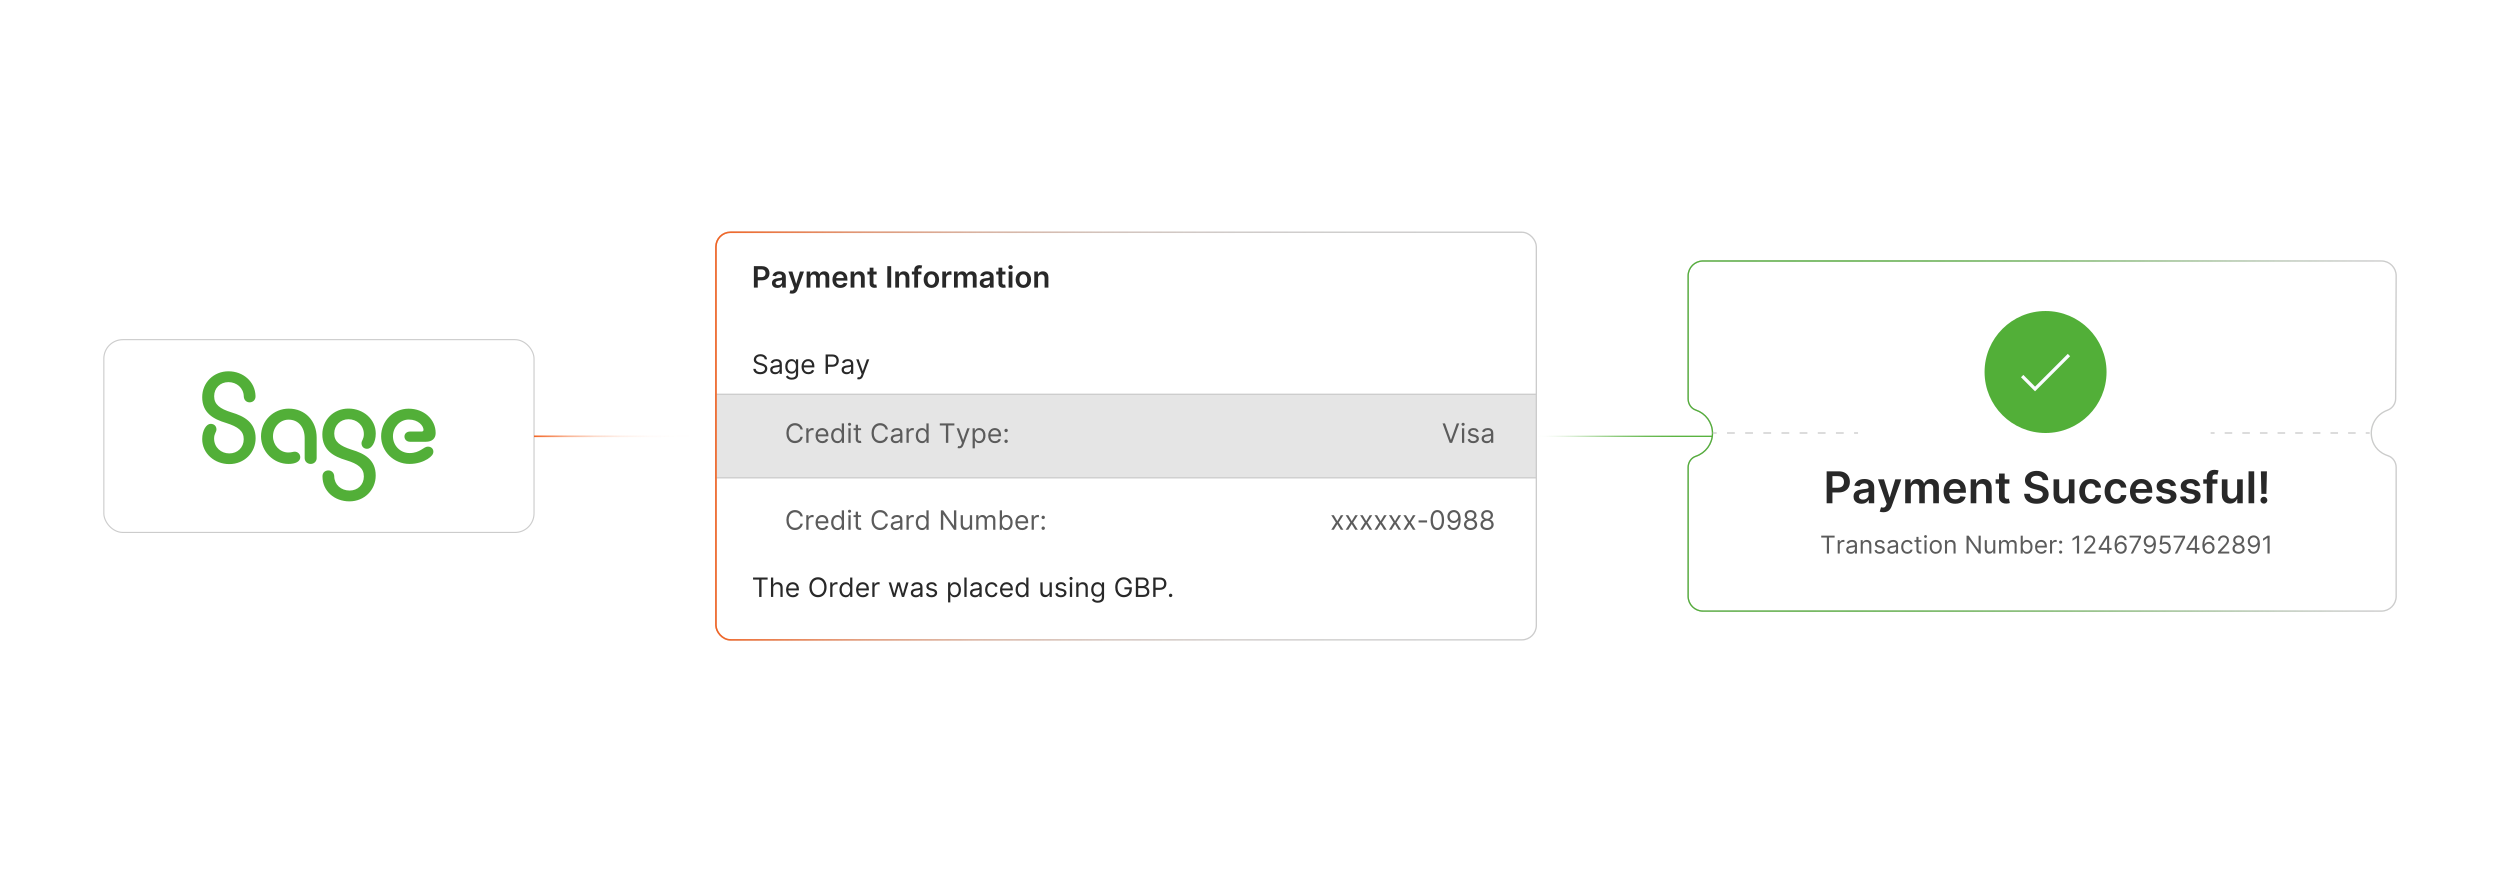 <?xml version="1.0" encoding="UTF-8"?><svg id="a" xmlns="http://www.w3.org/2000/svg" xmlns:xlink="http://www.w3.org/1999/xlink" viewBox="0 0 860 300"><defs><filter id="b" filterUnits="userSpaceOnUse"><feOffset dx="0" dy="0"/><feGaussianBlur result="c" stdDeviation="3.388"/><feFlood flood-color="#f26322" flood-opacity=".2"/><feComposite in2="c" operator="in"/><feComposite in="SourceGraphic"/></filter><linearGradient id="d" x1="246.001" y1="150" x2="528.779" y2="150" gradientUnits="userSpaceOnUse"><stop offset="0" stop-color="#f26322"/><stop offset=".028" stop-color="rgba(242,99,34,.952)" stop-opacity=".952"/><stop offset=".181" stop-color="rgba(242,99,34,.703)" stop-opacity=".703"/><stop offset=".333" stop-color="rgba(242,99,34,.488)" stop-opacity=".488"/><stop offset=".481" stop-color="rgba(242,99,34,.313)" stop-opacity=".313"/><stop offset=".624" stop-color="rgba(242,99,34,.176)" stop-opacity=".176"/><stop offset=".76" stop-color="rgba(242,99,34,.079)" stop-opacity=".079"/><stop offset=".886" stop-color="rgba(242,99,34,.02)" stop-opacity=".02"/><stop offset=".994" stop-color="#f26322" stop-opacity="0"/></linearGradient><linearGradient id="e" x1="580.491" y1="150" x2="824.505" y2="150" gradientUnits="userSpaceOnUse"><stop offset="0" stop-color="#52af38"/><stop offset=".226" stop-color="rgba(82,175,56,.984)" stop-opacity=".984"/><stop offset=".379" stop-color="rgba(82,175,56,.933)" stop-opacity=".933"/><stop offset=".51" stop-color="rgba(82,175,56,.846)" stop-opacity=".846"/><stop offset=".628" stop-color="rgba(82,175,56,.724)" stop-opacity=".724"/><stop offset=".739" stop-color="rgba(82,175,56,.565)" stop-opacity=".565"/><stop offset=".844" stop-color="rgba(82,175,56,.369)" stop-opacity=".369"/><stop offset=".941" stop-color="rgba(82,175,56,.142)" stop-opacity=".142"/><stop offset=".994" stop-color="#52af38" stop-opacity="0"/></linearGradient><linearGradient id="f" x1="183.706" y1="150.089" x2="246.282" y2="150.089" xlink:href="#d"/><linearGradient id="g" x1="528.498" y1="150.089" x2="589.022" y2="150.089" gradientUnits="userSpaceOnUse"><stop offset=".006" stop-color="#52af38" stop-opacity="0"/><stop offset=".059" stop-color="rgba(82,175,56,.142)" stop-opacity=".142"/><stop offset=".156" stop-color="rgba(82,175,56,.369)" stop-opacity=".369"/><stop offset=".261" stop-color="rgba(82,175,56,.565)" stop-opacity=".565"/><stop offset=".371" stop-color="rgba(82,175,56,.724)" stop-opacity=".724"/><stop offset=".49" stop-color="rgba(82,175,56,.846)" stop-opacity=".846"/><stop offset=".621" stop-color="rgba(82,175,56,.933)" stop-opacity=".933"/><stop offset=".774" stop-color="rgba(82,175,56,.984)" stop-opacity=".984"/><stop offset="1" stop-color="#52af38"/></linearGradient></defs><rect x="35.721" y="116.841" width="147.984" height="66.318" rx="6.54" ry="6.54" fill="#fff" filter="url(#b)" stroke="#ccc" stroke-miterlimit="10" stroke-width=".394"/><path d="M78.606,127.723c-5.13,0-9.048,3.901-9.048,8.89,0,5.482,3.901,7.59,8.24,8.89,4.094,1.3,6.044,2.741,6.044,5.57,0,2.881-2.143,4.902-4.955,4.902s-5.236-2.021-5.236-5.13c0-1.722.808-2.161.808-3.127,0-1.107-.755-1.915-2.003-1.915-1.423,0-2.899,2.161-2.899,5.236,0,4.955,4.234,8.609,9.329,8.609,5.13,0,9.048-3.901,9.048-8.89,0-5.429-3.901-7.59-8.275-8.89-4.041-1.247-5.991-2.741-5.991-5.57s2.091-4.849,4.902-4.849c2.899,0,5.236,2.056,5.288,4.902.053,1.3.949,2.056,2.003,2.056,1.089,0,2.091-.773,2.038-2.161-.123-4.955-4.252-8.521-9.294-8.521ZM99.251,159.594c2.284,0,4.041-.773,4.041-2.302,0-1.16-.949-1.915-1.862-1.915-.668,0-1.142.281-2.231.281-2.952,0-5.288-2.548-5.288-5.534,0-3.215,2.372-5.763,5.376-5.763,3.373,0,5.517,2.6,5.517,6.343v6.87c0,1.212.949,2.021,2.091,2.021,1.089,0,2.038-.826,2.038-2.021v-7.01c0-5.763-3.953-9.997-9.575-9.997-5.236,0-9.575,4.094-9.575,9.558.053,5.288,4.34,9.47,9.47,9.47ZM120.194,172.473c5.13,0,9.048-3.901,9.048-8.89,0-5.482-3.901-7.59-8.275-8.89-4.041-1.3-5.991-2.741-5.991-5.57s2.143-4.902,4.902-4.902c2.811,0,5.288,2.021,5.288,5.13,0,1.739-.808,2.161-.808,3.127,0,1.107.755,1.915,1.95,1.915,1.476,0,2.952-2.161,2.952-5.236,0-4.955-4.287-8.609-9.382-8.609-5.13,0-8.996,3.901-8.996,8.89,0,5.429,3.848,7.59,8.24,8.89,4.094,1.247,6.044,2.741,6.044,5.57,0,2.881-2.143,4.849-4.902,4.849-2.952,0-5.236-2.021-5.288-4.902-.053-1.3-1.002-2.021-2.003-2.021-1.089,0-2.091.72-2.038,2.108.018,5.043,4.164,8.539,9.259,8.539ZM140.856,159.594c2.653,0,4.761-.773,6.237-1.687,1.423-.914,1.985-1.687,1.985-2.548,0-.914-.668-1.722-1.897-1.722-1.476,0-2.653,2.214-6.29,2.214-3.18,0-5.71-2.548-5.71-5.763,0-3.18,2.425-5.763,5.464-5.763,3.285,0,5.043,2.161,5.043,3.549,0,.387-.281.58-.668.58h-3.988c-1.089,0-1.897.72-1.897,1.687,0,1.054.808,1.827,1.897,1.827h5.464c2.091,0,3.373-1.107,3.373-2.987,0-4.709-3.988-8.398-9.294-8.398-5.236,0-9.47,4.234-9.47,9.505s4.41,9.505,9.751,9.505Z" fill="#52af38" stroke-width="0"/><rect x="246.282" y="79.887" width="282.215" height="140.226" rx="4.996" ry="4.996" fill="#fff" stroke="#ccc" stroke-miterlimit="10" stroke-width=".463"/><rect x="246.282" y="135.639" width="282.215" height="28.721" fill="#e5e5e5" stroke="#ccc" stroke-miterlimit="10" stroke-width=".463"/><path d="M259.334,98.937v-7.381h2.768c.567,0,1.043.105,1.429.316.386.212.678.502.876.871.198.368.298.787.298,1.256,0,.474-.101.894-.3,1.262-.199.367-.493.656-.883.866s-.868.315-1.438.315h-1.834v-1.1h1.654c.331,0,.603-.058.815-.173.211-.115.368-.273.471-.476.102-.202.152-.434.152-.695s-.051-.493-.152-.692c-.102-.199-.26-.354-.473-.467-.213-.111-.485-.167-.819-.167h-1.226v6.264h-1.337Z" fill="#282828" stroke-width="0"/><path d="M267.399,99.048c-.352,0-.666-.062-.946-.189-.28-.127-.501-.314-.663-.56-.162-.248-.243-.553-.243-.916,0-.311.058-.57.173-.774s.273-.368.472-.49c.2-.123.425-.216.676-.279s.512-.11.78-.139c.325-.034.588-.065.79-.092.201-.028.349-.071.441-.13.092-.059.139-.151.139-.275v-.022c0-.272-.081-.481-.241-.63-.161-.149-.394-.224-.696-.224-.319,0-.572.069-.759.209-.185.139-.311.304-.376.493l-1.219-.173c.097-.336.255-.618.476-.845.222-.228.492-.398.811-.512s.673-.172,1.06-.172c.267,0,.532.031.796.094.265.062.506.166.725.309s.395.337.528.582.2.552.2.919v3.705h-1.255v-.761h-.043c-.079.154-.19.298-.333.431-.144.134-.322.24-.537.321-.215.08-.467.12-.755.12ZM267.738,98.09c.262,0,.488-.053.681-.157s.341-.243.445-.416.157-.361.157-.566v-.652c-.041.034-.11.065-.208.094-.097.029-.206.055-.326.076s-.239.041-.356.058c-.118.017-.22.031-.307.043-.194.026-.369.07-.522.13-.153.06-.275.144-.364.251-.089.106-.133.244-.133.412,0,.24.088.422.263.544.176.123.399.185.671.185Z" fill="#282828" stroke-width="0"/><path d="M272.449,101.013c-.178,0-.342-.014-.492-.042-.15-.027-.27-.06-.358-.095l.303-1.017c.19.055.359.081.508.079.149-.002.28-.049.395-.139s.211-.24.29-.449l.112-.299-2.008-5.651h1.384l1.276,4.181h.058l1.279-4.181h1.388l-2.217,6.206c-.103.294-.24.545-.41.756-.171.21-.38.371-.626.482-.246.112-.54.168-.881.168Z" fill="#282828" stroke-width="0"/><path d="M277.483,98.937v-5.536h1.247v.94h.065c.115-.316.307-.565.573-.744.267-.179.585-.269.955-.269.375,0,.691.091.949.273.259.182.44.429.546.74h.058c.123-.307.33-.553.622-.736.292-.185.639-.276,1.04-.276.509,0,.925.161,1.247.483.321.322.482.792.482,1.409v3.716h-1.308v-3.514c0-.344-.092-.596-.274-.756-.183-.159-.406-.239-.67-.239-.315,0-.56.098-.737.294-.177.195-.265.45-.265.762v3.453h-1.28v-3.568c0-.285-.086-.514-.257-.685-.172-.171-.397-.256-.673-.256-.188,0-.357.048-.512.143-.153.095-.276.229-.367.399-.092.172-.138.372-.138.601v3.366h-1.305Z" fill="#282828" stroke-width="0"/><path d="M289.045,99.045c-.555,0-1.034-.116-1.437-.348-.402-.232-.712-.561-.928-.988-.216-.426-.324-.929-.324-1.508,0-.569.108-1.07.326-1.501.218-.432.521-.768.913-1.01.392-.241.853-.362,1.381-.362.341,0,.664.055.968.164s.573.278.808.507c.233.229.418.519.553.87.135.352.202.77.202,1.256v.4h-4.538v-.88h3.287c-.002-.249-.057-.473-.162-.668-.105-.196-.253-.351-.441-.463-.189-.113-.408-.17-.658-.17-.267,0-.501.065-.702.193-.202.128-.358.296-.471.504-.111.208-.169.435-.171.684v.768c0,.321.059.598.177.827.117.23.282.404.493.526.212.121.459.182.743.182.19,0,.361-.027.515-.081.154-.054.287-.134.4-.24.113-.105.198-.236.256-.393l1.218.137c-.076.322-.223.603-.438.842s-.489.425-.823.556-.717.196-1.147.196Z" fill="#282828" stroke-width="0"/><path d="M293.914,95.693v3.244h-1.305v-5.536h1.247v.94h.065c.127-.31.331-.556.61-.738.28-.183.627-.274,1.04-.274.382,0,.716.082,1,.245.285.164.506.4.663.71.158.31.235.686.232,1.129v3.524h-1.305v-3.323c0-.37-.095-.659-.286-.868s-.455-.314-.791-.314c-.229,0-.431.05-.607.149s-.315.243-.414.431-.15.414-.15.681Z" fill="#282828" stroke-width="0"/><path d="M301.562,93.401v1.01h-3.183v-1.01h3.183ZM299.166,92.075h1.305v5.197c0,.176.027.31.081.401.054.093.125.156.215.19.089.034.186.051.295.051.082,0,.157-.006.226-.019.068-.012.12-.022.156-.032l.221,1.02c-.07.023-.169.05-.298.079-.129.028-.285.046-.471.051-.326.009-.621-.041-.883-.15s-.469-.279-.621-.51c-.153-.231-.229-.519-.226-.865v-5.413Z" fill="#282828" stroke-width="0"/><path d="M306.569,91.556v7.381h-1.337v-7.381h1.337Z" fill="#282828" stroke-width="0"/><path d="M309.267,95.693v3.244h-1.305v-5.536h1.247v.94h.065c.127-.31.331-.556.61-.738.28-.183.627-.274,1.04-.274.382,0,.716.082,1,.245.285.164.506.4.663.71.158.31.235.686.232,1.129v3.524h-1.305v-3.323c0-.37-.095-.659-.286-.868s-.455-.314-.791-.314c-.229,0-.431.05-.607.149s-.315.243-.414.431-.15.414-.15.681Z" fill="#282828" stroke-width="0"/><path d="M316.956,93.401v1.01h-3.272v-1.01h3.272ZM314.5,98.937v-6.059c0-.372.078-.683.232-.93.155-.248.364-.433.626-.555.262-.123.553-.185.872-.185.226,0,.427.019.602.055.176.036.306.068.39.097l-.26,1.01c-.055-.018-.125-.034-.209-.053-.084-.018-.178-.027-.281-.027-.242,0-.414.059-.514.175-.1.117-.149.283-.149.5v5.972h-1.309Z" fill="#282828" stroke-width="0"/><path d="M320.393,99.045c-.54,0-1.009-.119-1.405-.357-.397-.237-.703-.57-.921-.998s-.326-.928-.326-1.499c0-.572.108-1.073.326-1.503.218-.431.524-.765.921-1.002.397-.238.865-.357,1.405-.357.541,0,1.01.119,1.406.357.396.237.703.571.92,1.002.218.43.326.931.326,1.503,0,.571-.108,1.071-.326,1.499-.217.428-.524.761-.92.998-.397.238-.865.357-1.406.357ZM320.401,97.999c.293,0,.538-.081.734-.243.197-.162.345-.38.442-.654.097-.273.145-.578.145-.915,0-.339-.049-.645-.145-.921-.098-.275-.245-.494-.442-.657-.196-.164-.441-.245-.734-.245-.301,0-.55.081-.748.245-.198.163-.347.382-.443.657-.098.275-.146.582-.146.921,0,.337.049.642.146.915.097.274.245.492.443.654s.447.243.748.243Z" fill="#282828" stroke-width="0"/><path d="M324.148,98.937v-5.536h1.266v.923h.058c.101-.319.274-.566.52-.74.246-.175.528-.262.846-.262.071,0,.153.003.243.009s.165.016.225.027v1.2c-.055-.019-.142-.037-.261-.053s-.233-.023-.345-.023c-.237,0-.451.052-.64.153-.189.102-.337.243-.444.424-.108.18-.163.388-.163.623v3.255h-1.305Z" fill="#282828" stroke-width="0"/><path d="M328.174,98.937v-5.536h1.247v.94h.065c.115-.316.307-.565.573-.744.267-.179.585-.269.955-.269.375,0,.691.091.949.273.259.182.44.429.546.74h.058c.123-.307.33-.553.622-.736.292-.185.639-.276,1.04-.276.509,0,.925.161,1.247.483.321.322.482.792.482,1.409v3.716h-1.308v-3.514c0-.344-.092-.596-.274-.756-.183-.159-.406-.239-.67-.239-.315,0-.56.098-.737.294-.177.195-.265.45-.265.762v3.453h-1.28v-3.568c0-.285-.086-.514-.257-.685-.172-.171-.397-.256-.673-.256-.188,0-.357.048-.512.143-.153.095-.276.229-.367.399-.092.172-.138.372-.138.601v3.366h-1.305Z" fill="#282828" stroke-width="0"/><path d="M338.879,99.048c-.352,0-.666-.062-.946-.189-.28-.127-.501-.314-.663-.56-.162-.248-.243-.553-.243-.916,0-.311.058-.57.173-.774s.273-.368.472-.49c.2-.123.425-.216.676-.279s.512-.11.78-.139c.325-.034.588-.065.79-.092.201-.028.349-.071.441-.13.092-.059.139-.151.139-.275v-.022c0-.272-.081-.481-.241-.63-.161-.149-.394-.224-.696-.224-.319,0-.572.069-.759.209-.185.139-.311.304-.376.493l-1.219-.173c.097-.336.255-.618.476-.845.222-.228.492-.398.811-.512s.673-.172,1.06-.172c.267,0,.532.031.796.094.265.062.506.166.725.309s.395.337.528.582.2.552.2.919v3.705h-1.255v-.761h-.043c-.079.154-.19.298-.333.431-.144.134-.322.24-.537.321-.215.08-.467.12-.755.12ZM339.218,98.09c.262,0,.488-.053.681-.157s.341-.243.445-.416.157-.361.157-.566v-.652c-.041.034-.11.065-.208.094-.097.029-.206.055-.326.076s-.239.041-.356.058c-.118.017-.22.031-.307.043-.194.026-.369.07-.522.13-.153.06-.275.144-.364.251-.089.106-.133.244-.133.412,0,.24.088.422.263.544.176.123.399.185.671.185Z" fill="#282828" stroke-width="0"/><path d="M345.881,93.401v1.01h-3.183v-1.01h3.183ZM343.485,92.075h1.305v5.197c0,.176.027.31.081.401.054.093.125.156.215.19.089.034.186.051.295.051.082,0,.157-.006.226-.019.068-.012.12-.022.156-.032l.221,1.02c-.07.023-.169.05-.298.079-.129.028-.285.046-.471.051-.326.009-.621-.041-.883-.15s-.469-.279-.621-.51c-.153-.231-.229-.519-.226-.865v-5.413Z" fill="#282828" stroke-width="0"/><path d="M347.629,92.616c-.206,0-.385-.07-.533-.209-.149-.14-.224-.307-.224-.501,0-.195.074-.361.224-.5.148-.138.327-.207.533-.207.209,0,.388.07.535.209.148.14.222.307.222.501,0,.195-.073.361-.222.499-.147.139-.326.208-.535.208ZM346.973,98.937v-5.536h1.305v5.536h-1.305Z" fill="#282828" stroke-width="0"/><path d="M352.034,99.045c-.54,0-1.009-.119-1.405-.357-.397-.237-.703-.57-.921-.998s-.326-.928-.326-1.499c0-.572.108-1.073.326-1.503.218-.431.524-.765.921-1.002.397-.238.865-.357,1.405-.357.541,0,1.01.119,1.406.357.396.237.703.571.92,1.002.218.43.326.931.326,1.503,0,.571-.108,1.071-.326,1.499-.217.428-.524.761-.92.998-.397.238-.865.357-1.406.357ZM352.041,97.999c.293,0,.538-.081.734-.243.197-.162.345-.38.442-.654.097-.273.145-.578.145-.915,0-.339-.049-.645-.145-.921-.098-.275-.245-.494-.442-.657-.196-.164-.441-.245-.734-.245-.301,0-.55.081-.748.245-.198.163-.347.382-.443.657-.098.275-.146.582-.146.921,0,.337.049.642.146.915.097.274.245.492.443.654s.447.243.748.243Z" fill="#282828" stroke-width="0"/><path d="M357.093,95.693v3.244h-1.305v-5.536h1.247v.94h.065c.127-.31.331-.556.61-.738.28-.183.627-.274,1.04-.274.382,0,.716.082,1,.245.285.164.506.4.663.71.158.31.235.686.232,1.129v3.524h-1.305v-3.323c0-.37-.095-.659-.286-.868s-.455-.314-.791-.314c-.229,0-.431.05-.607.149s-.315.243-.414.431-.15.414-.15.681Z" fill="#282828" stroke-width="0"/><rect x="246.282" y="79.887" width="282.215" height="140.226" rx="4.996" ry="4.996" fill="none" stroke="url(#d)" stroke-miterlimit="10" stroke-width=".563"/><path d="M263.073,123.603c-.039-.331-.198-.588-.477-.771-.278-.183-.62-.274-1.025-.274-.296,0-.555.049-.775.144s-.393.228-.516.395c-.123.168-.185.358-.185.571,0,.179.043.332.129.459.086.128.196.233.331.317.136.083.276.152.425.205.148.054.284.097.408.129l.68.184c.174.045.368.108.583.19.214.08.42.19.617.328.196.138.359.315.488.53.128.216.192.48.192.794,0,.361-.095.688-.282.98-.189.292-.463.523-.823.695s-.798.258-1.312.258c-.478,0-.893-.077-1.242-.231s-.624-.37-.823-.646-.311-.598-.338-.964h.836c.021.253.107.461.257.626.148.164.338.286.567.365.231.08.477.119.743.119.31,0,.587-.051.833-.151.246-.102.44-.243.585-.425.144-.182.215-.395.215-.639,0-.222-.061-.402-.185-.542-.124-.139-.288-.252-.49-.34-.202-.087-.421-.163-.656-.229l-.823-.234c-.522-.15-.935-.365-1.241-.644-.305-.279-.457-.644-.457-1.094,0-.375.102-.702.306-.981.203-.28.477-.498.823-.653.345-.155.731-.233,1.157-.233.432,0,.815.076,1.149.231.336.153.602.362.799.628s.301.567.311.905h-.783Z" fill="#282828" stroke-width="0"/><path d="M266.652,128.736c-.318,0-.606-.06-.865-.181-.26-.121-.465-.296-.617-.526-.152-.23-.229-.508-.229-.834,0-.287.056-.52.169-.7s.265-.321.454-.423c.19-.102.399-.18.629-.231s.461-.092.694-.123c.305-.039.552-.068.742-.089.19-.021.33-.057.418-.106.089-.05.133-.138.133-.262v-.025c0-.322-.088-.573-.263-.752-.176-.178-.44-.268-.796-.268-.367,0-.656.081-.865.242s-.355.333-.44.516l-.731-.261c.13-.306.305-.543.523-.714s.459-.291.719-.359.517-.102.769-.102c.161,0,.347.019.557.057s.413.116.61.233c.197.118.361.295.491.532.131.237.196.556.196.954v3.305h-.77v-.68h-.039c-.053.109-.14.226-.262.35s-.284.23-.486.317c-.202.087-.449.13-.741.13ZM266.769,128.043c.305,0,.562-.06.772-.179.21-.12.369-.274.477-.464.108-.19.162-.389.162-.598v-.706c-.033.04-.104.075-.214.106-.11.031-.236.059-.379.082-.143.022-.281.042-.415.059s-.242.03-.325.041c-.2.025-.387.067-.56.125-.173.059-.312.144-.418.259s-.158.269-.158.465c0,.268.1.47.299.606.199.137.452.204.759.204Z" fill="#282828" stroke-width="0"/><path d="M272.386,130.604c-.373,0-.692-.047-.961-.142-.268-.095-.49-.219-.667-.373-.178-.153-.318-.316-.423-.491l.613-.431c.07.091.158.196.265.315.106.119.253.223.44.31.185.088.431.133.733.133.404,0,.738-.099,1.002-.294.264-.196.396-.503.396-.921v-1.02h-.065c-.057.092-.137.204-.24.338-.103.135-.251.253-.444.356-.192.103-.452.155-.778.155-.405,0-.769-.096-1.089-.288-.321-.191-.575-.47-.762-.836-.185-.365-.278-.81-.278-1.332,0-.514.09-.962.271-1.344s.433-.678.755-.889c.321-.21.694-.315,1.116-.315.327,0,.586.054.779.161.192.108.341.23.444.366.102.136.183.247.239.335h.079v-.797h.744v5.159c0,.432-.098.782-.292,1.054-.195.271-.456.47-.784.598-.327.127-.691.19-1.092.19ZM272.36,127.848c.309,0,.57-.071.783-.213.214-.141.376-.345.487-.61.11-.266.166-.583.166-.953,0-.361-.055-.681-.163-.957s-.27-.493-.483-.65c-.213-.156-.477-.234-.79-.234-.327,0-.599.082-.815.248-.217.165-.379.388-.487.666-.107.278-.161.588-.161.928,0,.348.055.655.165.922.109.267.273.476.489.627s.486.228.809.228Z" fill="#282828" stroke-width="0"/><path d="M278.068,128.723c-.483,0-.899-.107-1.249-.321-.35-.215-.618-.516-.807-.901-.189-.387-.282-.837-.282-1.351s.094-.967.282-1.36c.189-.393.451-.7.79-.921s.734-.331,1.188-.331c.261,0,.519.043.773.13.255.088.486.229.695.423.209.195.376.453.5.772.124.32.186.715.186,1.183v.326h-3.867v-.666h3.083c0-.283-.056-.535-.168-.758-.112-.222-.272-.398-.477-.525-.206-.129-.448-.192-.727-.192-.308,0-.572.075-.796.227-.223.151-.395.348-.514.59-.12.241-.18.5-.18.777v.443c0,.379.065.699.197.962s.315.462.551.598c.234.136.508.204.819.204.202,0,.386-.028.55-.087.165-.058.307-.144.427-.261.119-.116.212-.262.277-.435l.744.209c-.078.252-.21.474-.395.664-.185.19-.414.339-.685.444-.273.105-.578.158-.918.158Z" fill="#282828" stroke-width="0"/><path d="M284.011,128.619v-6.689h2.26c.525,0,.954.095,1.289.283.334.189.581.442.742.763.161.319.242.677.242,1.07,0,.395-.08.753-.24,1.075-.16.321-.406.578-.739.769s-.76.286-1.28.286h-1.62v-.719h1.594c.359,0,.647-.062.865-.186s.376-.292.476-.504c.099-.213.148-.452.148-.721,0-.268-.05-.507-.148-.718-.1-.212-.259-.378-.478-.498-.22-.121-.512-.182-.875-.182h-1.424v5.97h-.81Z" fill="#282828" stroke-width="0"/><path d="M291.222,128.736c-.318,0-.606-.06-.865-.181-.26-.121-.465-.296-.617-.526-.152-.23-.229-.508-.229-.834,0-.287.056-.52.169-.7s.265-.321.454-.423c.19-.102.399-.18.629-.231s.461-.092.694-.123c.305-.039.552-.068.742-.089.19-.021.33-.057.418-.106.089-.05.133-.138.133-.262v-.025c0-.322-.088-.573-.263-.752-.176-.178-.44-.268-.796-.268-.367,0-.656.081-.865.242s-.355.333-.44.516l-.731-.261c.13-.306.305-.543.523-.714s.459-.291.719-.359.517-.102.769-.102c.161,0,.347.019.557.057s.413.116.61.233c.197.118.361.295.491.532.131.237.196.556.196.954v3.305h-.77v-.68h-.039c-.053.109-.14.226-.262.35s-.284.23-.486.317c-.202.087-.449.13-.741.13ZM291.339,128.043c.305,0,.562-.06.772-.179.21-.12.369-.274.477-.464.108-.19.162-.389.162-.598v-.706c-.033.04-.104.075-.214.106-.11.031-.236.059-.379.082-.143.022-.281.042-.415.059s-.242.03-.325.041c-.2.025-.387.067-.56.125-.173.059-.312.144-.418.259s-.158.269-.158.465c0,.268.1.47.299.606.199.137.452.204.759.204Z" fill="#282828" stroke-width="0"/><path d="M295.428,130.5c-.131,0-.247-.01-.35-.031-.102-.021-.173-.04-.213-.06l.196-.68c.188.048.352.065.496.052.144-.013.272-.076.384-.19s.215-.299.309-.554l.144-.392-1.855-5.042h.836l1.385,3.997h.052l1.385-3.997h.836l-2.129,5.747c-.096.259-.214.474-.355.645-.142.17-.306.297-.492.38-.185.083-.396.124-.628.124Z" fill="#282828" stroke-width="0"/><path d="M259.049,199.383v-.719h5.016v.719h-2.103v5.97h-.81v-5.97h-2.103Z" fill="#282828" stroke-width="0"/><path d="M265.986,202.335v3.018h-.771v-6.689h.771v2.456h.065c.118-.259.295-.465.531-.619.236-.153.551-.23.945-.23.342,0,.641.067.897.204.258.136.457.344.6.623.143.28.214.636.214,1.066v3.188h-.77v-3.135c0-.398-.102-.707-.309-.926s-.49-.328-.855-.328c-.252,0-.477.053-.677.159-.199.107-.356.263-.471.468-.114.204-.171.452-.171.744Z" fill="#282828" stroke-width="0"/><path d="M272.752,205.457c-.483,0-.899-.107-1.249-.321-.35-.215-.618-.516-.807-.901-.189-.387-.282-.837-.282-1.351s.094-.967.282-1.36c.189-.393.451-.7.79-.921s.734-.331,1.188-.331c.261,0,.519.043.773.13.255.088.486.229.695.423.209.195.376.453.5.772.124.32.186.715.186,1.183v.326h-3.867v-.666h3.083c0-.283-.056-.535-.168-.758-.112-.222-.272-.398-.477-.525-.206-.129-.448-.192-.727-.192-.308,0-.572.075-.796.227-.223.151-.395.348-.514.59-.12.241-.18.5-.18.777v.443c0,.379.065.699.197.962s.315.462.551.598c.234.136.508.204.819.204.202,0,.386-.028.55-.087.165-.058.307-.144.427-.261.119-.116.212-.262.277-.435l.744.209c-.078.252-.21.474-.395.664-.185.19-.414.339-.685.444-.273.105-.578.158-.918.158Z" fill="#282828" stroke-width="0"/><path d="M284.338,202.009c0,.705-.128,1.315-.382,1.828-.255.515-.605.91-1.049,1.19-.444.278-.951.418-1.522.418s-1.078-.14-1.522-.418c-.443-.279-.793-.675-1.048-1.19-.255-.514-.382-1.123-.382-1.828,0-.706.127-1.315.382-1.829s.605-.91,1.048-1.188c.444-.279.952-.418,1.522-.418s1.077.139,1.522.418c.444.278.794.675,1.049,1.188.254.514.382,1.123.382,1.829ZM283.554,202.009c0-.579-.096-1.068-.289-1.467-.192-.398-.452-.699-.78-.904-.327-.205-.694-.307-1.099-.307-.405,0-.771.102-1.099.307-.328.205-.588.506-.781.904-.192.398-.289.888-.289,1.467s.097,1.067.289,1.466c.193.398.453.7.781.904.327.205.693.308,1.099.308.404,0,.771-.102,1.099-.308.328-.204.588-.506.78-.904.193-.398.289-.887.289-1.466Z" fill="#282828" stroke-width="0"/><path d="M285.592,205.352v-5.016h.745v.757h.052c.092-.248.257-.449.497-.604.239-.155.509-.232.81-.232.057,0,.127.001.212.004.085.002.149.005.193.01v.783c-.026-.006-.086-.017-.179-.031-.093-.014-.19-.021-.292-.021-.244,0-.461.051-.651.151-.19.102-.341.241-.451.418-.109.178-.164.38-.164.606v3.174h-.771Z" fill="#282828" stroke-width="0"/><path d="M290.909,205.457c-.418,0-.787-.106-1.107-.318-.319-.212-.57-.513-.751-.901s-.271-.849-.271-1.38c0-.526.09-.983.271-1.371s.433-.688.755-.898c.321-.211.694-.316,1.116-.316.327,0,.585.054.775.161.19.108.337.23.439.366.101.136.18.247.236.335h.065v-2.47h.77v6.689h-.744v-.77h-.092c-.057.091-.137.206-.241.345-.104.138-.254.261-.448.368-.193.108-.451.162-.773.162ZM291.013,204.765c.309,0,.57-.081.783-.243.214-.162.376-.388.487-.676.11-.289.166-.622.166-1.001,0-.375-.055-.703-.163-.984-.108-.282-.27-.502-.483-.66-.213-.158-.477-.236-.79-.236-.327,0-.599.083-.815.249-.217.167-.379.393-.487.677-.107.284-.161.603-.161.955,0,.356.055.681.165.972.109.29.273.521.489.692s.486.256.809.256Z" fill="#282828" stroke-width="0"/><path d="M296.826,205.457c-.483,0-.899-.107-1.249-.321-.35-.215-.618-.516-.807-.901-.189-.387-.282-.837-.282-1.351s.094-.967.282-1.36c.189-.393.451-.7.79-.921s.734-.331,1.188-.331c.261,0,.519.043.773.13.255.088.486.229.695.423.209.195.376.453.5.772.124.32.186.715.186,1.183v.326h-3.867v-.666h3.083c0-.283-.056-.535-.168-.758-.112-.222-.272-.398-.477-.525-.206-.129-.448-.192-.727-.192-.308,0-.572.075-.796.227-.223.151-.395.348-.514.59-.12.241-.18.5-.18.777v.443c0,.379.065.699.197.962s.315.462.551.598c.234.136.508.204.819.204.202,0,.386-.028.55-.087.165-.058.307-.144.427-.261.119-.116.212-.262.277-.435l.744.209c-.078.252-.21.474-.395.664-.185.19-.414.339-.685.444-.273.105-.578.158-.918.158Z" fill="#282828" stroke-width="0"/><path d="M300.078,205.352v-5.016h.745v.757h.052c.092-.248.257-.449.497-.604.239-.155.509-.232.81-.232.057,0,.127.001.212.004.085.002.149.005.193.01v.783c-.026-.006-.086-.017-.179-.031-.093-.014-.19-.021-.292-.021-.244,0-.461.051-.651.151-.19.102-.341.241-.451.418-.109.178-.164.38-.164.606v3.174h-.771Z" fill="#282828" stroke-width="0"/><path d="M307.223,205.352l-1.528-5.016h.81l1.085,3.84h.052l1.071-3.84h.823l1.058,3.827h.053l1.084-3.827h.81l-1.528,5.016h-.758l-1.097-3.853h-.079l-1.097,3.853h-.758Z" fill="#282828" stroke-width="0"/><path d="M315.035,205.47c-.318,0-.606-.06-.865-.181-.26-.121-.465-.296-.617-.526-.152-.23-.229-.508-.229-.834,0-.287.056-.52.169-.7s.265-.321.454-.423c.19-.102.399-.18.629-.231s.461-.092.694-.123c.305-.039.552-.068.742-.089.19-.021.33-.057.418-.106.089-.05.133-.138.133-.262v-.025c0-.322-.088-.573-.263-.752-.176-.178-.44-.268-.796-.268-.367,0-.656.081-.865.242s-.355.333-.44.516l-.731-.261c.13-.306.305-.543.523-.714s.459-.291.719-.359.517-.102.769-.102c.161,0,.347.019.557.057s.413.116.61.233c.197.118.361.295.491.532.131.237.196.556.196.954v3.305h-.77v-.68h-.039c-.053.109-.14.226-.262.35s-.284.23-.486.317c-.202.087-.449.13-.741.13ZM315.152,204.777c.305,0,.562-.06.772-.179.21-.12.369-.274.477-.464.108-.19.162-.389.162-.598v-.706c-.033.04-.104.075-.214.106-.11.031-.236.059-.379.082-.143.022-.281.042-.415.059s-.242.03-.325.041c-.2.025-.387.067-.56.125-.173.059-.312.144-.418.259s-.158.269-.158.465c0,.268.1.47.299.606.199.137.452.204.759.204Z" fill="#282828" stroke-width="0"/><path d="M322.298,201.46l-.692.196c-.044-.116-.107-.229-.191-.339-.084-.109-.197-.2-.341-.273-.144-.071-.328-.107-.553-.107-.307,0-.561.07-.766.211-.203.14-.305.318-.305.533,0,.192.069.343.209.454.139.111.356.204.652.277l.745.184c.448.108.782.274,1.003.498.22.223.329.51.329.86,0,.287-.082.544-.246.77-.165.227-.394.405-.688.535-.294.131-.636.196-1.025.196-.512,0-.935-.111-1.27-.333s-.548-.547-.637-.974l.731-.183c.069.271.202.473.397.607.195.135.45.202.766.202.359,0,.645-.076.857-.23.213-.153.318-.338.318-.554,0-.174-.06-.32-.183-.44-.122-.118-.31-.207-.561-.266l-.836-.196c-.46-.109-.797-.278-1.011-.508-.215-.23-.322-.518-.322-.864,0-.282.08-.533.24-.751s.379-.389.656-.513c.278-.124.593-.185.945-.185.497,0,.887.108,1.171.326s.486.505.606.862Z" fill="#282828" stroke-width="0"/><path d="M326.138,207.233v-6.896h.745v.797h.091c.057-.088.136-.199.237-.335.101-.137.247-.258.438-.366.19-.107.449-.161.775-.161.423,0,.795.105,1.117.316s.573.511.754.898.272.845.272,1.371c0,.531-.091.991-.272,1.38s-.431.69-.751.901-.689.318-1.106.318c-.322,0-.581-.054-.774-.162-.193-.107-.343-.231-.447-.368-.104-.139-.185-.254-.242-.345h-.065v2.651h-.771ZM326.896,202.845c0,.379.056.712.167,1.001.11.288.273.514.486.676.213.162.475.243.784.243.321,0,.591-.085.808-.256s.38-.402.49-.692c.109-.291.165-.615.165-.972,0-.352-.055-.671-.162-.955s-.27-.51-.486-.677c-.217-.166-.488-.249-.815-.249-.315,0-.577.078-.791.236-.213.158-.374.378-.483.66-.108.281-.163.609-.163.984Z" fill="#282828" stroke-width="0"/><path d="M332.513,198.664v6.689h-.771v-6.689h.771Z" fill="#282828" stroke-width="0"/><path d="M335.4,205.47c-.318,0-.606-.06-.865-.181-.26-.121-.465-.296-.617-.526-.152-.23-.229-.508-.229-.834,0-.287.056-.52.169-.7s.265-.321.454-.423c.19-.102.399-.18.629-.231s.461-.092.694-.123c.305-.039.552-.068.742-.089.19-.021.33-.057.418-.106.089-.05.133-.138.133-.262v-.025c0-.322-.088-.573-.263-.752-.176-.178-.44-.268-.796-.268-.367,0-.656.081-.865.242s-.355.333-.44.516l-.731-.261c.13-.306.305-.543.523-.714s.459-.291.719-.359.517-.102.769-.102c.161,0,.347.019.557.057s.413.116.61.233c.197.118.361.295.491.532.131.237.196.556.196.954v3.305h-.77v-.68h-.039c-.053.109-.14.226-.262.35s-.284.23-.486.317c-.202.087-.449.13-.741.13ZM335.517,204.777c.305,0,.562-.06.772-.179.21-.12.369-.274.477-.464.108-.19.162-.389.162-.598v-.706c-.033.04-.104.075-.214.106-.11.031-.236.059-.379.082-.143.022-.281.042-.415.059s-.242.03-.325.041c-.2.025-.387.067-.56.125-.173.059-.312.144-.418.259s-.158.269-.158.465c0,.268.1.47.299.606.199.137.452.204.759.204Z" fill="#282828" stroke-width="0"/><path d="M341.147,205.457c-.471,0-.875-.111-1.215-.333s-.601-.528-.784-.918c-.183-.39-.273-.835-.273-1.335,0-.51.094-.96.282-1.351s.451-.697.79-.918.734-.331,1.188-.331c.352,0,.67.065.953.195.283.131.515.314.695.549s.293.51.337.823h-.77c-.06-.229-.19-.432-.391-.609s-.472-.266-.811-.266c-.301,0-.564.077-.789.233-.225.155-.4.374-.525.656s-.188.612-.188.991c0,.388.061.725.185,1.012.123.288.297.511.522.67.225.159.49.238.795.238.2,0,.382-.035.545-.104.164-.069.302-.17.415-.301.113-.13.194-.287.242-.47h.77c-.044.296-.151.562-.322.798-.171.236-.396.424-.676.562-.279.138-.605.207-.975.207Z" fill="#282828" stroke-width="0"/><path d="M346.346,205.457c-.483,0-.899-.107-1.249-.321-.35-.215-.618-.516-.807-.901-.189-.387-.282-.837-.282-1.351s.094-.967.282-1.36c.189-.393.451-.7.79-.921s.734-.331,1.188-.331c.261,0,.519.043.773.13.255.088.486.229.695.423.209.195.376.453.5.772.124.32.186.715.186,1.183v.326h-3.867v-.666h3.083c0-.283-.056-.535-.168-.758-.112-.222-.272-.398-.477-.525-.206-.129-.448-.192-.727-.192-.308,0-.572.075-.796.227-.223.151-.395.348-.514.59-.12.241-.18.5-.18.777v.443c0,.379.065.699.197.962s.315.462.551.598c.234.136.508.204.819.204.202,0,.386-.028.55-.087.165-.058.307-.144.427-.261.119-.116.212-.262.277-.435l.744.209c-.078.252-.21.474-.395.664-.185.19-.414.339-.685.444-.273.105-.578.158-.918.158Z" fill="#282828" stroke-width="0"/><path d="M351.493,205.457c-.418,0-.787-.106-1.107-.318-.319-.212-.57-.513-.751-.901s-.271-.849-.271-1.38c0-.526.09-.983.271-1.371s.433-.688.755-.898c.321-.211.694-.316,1.116-.316.327,0,.585.054.775.161.19.108.337.23.439.366.101.136.18.247.236.335h.065v-2.47h.77v6.689h-.744v-.77h-.092c-.057.091-.137.206-.241.345-.104.138-.254.261-.448.368-.193.108-.451.162-.773.162ZM351.597,204.765c.309,0,.57-.081.783-.243.214-.162.376-.388.487-.676.11-.289.166-.622.166-1.001,0-.375-.055-.703-.163-.984-.108-.282-.27-.502-.483-.66-.213-.158-.477-.236-.79-.236-.327,0-.599.083-.815.249-.217.167-.379.393-.487.677-.107.284-.161.603-.161.955,0,.356.055.681.165.972.109.29.273.521.489.692s.486.256.809.256Z" fill="#282828" stroke-width="0"/><path d="M361.054,203.302v-2.965h.771v5.016h-.771v-.849h-.052c-.118.254-.301.471-.549.647-.248.178-.561.267-.94.267-.314,0-.592-.069-.836-.207-.244-.139-.435-.348-.575-.628-.139-.279-.209-.633-.209-1.06v-3.187h.771v3.135c0,.365.102.657.309.875.205.218.468.326.788.326.191,0,.387-.049.586-.146s.367-.248.503-.451c.137-.202.204-.46.204-.773Z" fill="#282828" stroke-width="0"/><path d="M366.789,201.46l-.692.196c-.044-.116-.107-.229-.191-.339-.084-.109-.197-.2-.341-.273-.144-.071-.328-.107-.553-.107-.307,0-.561.07-.766.211-.203.14-.305.318-.305.533,0,.192.069.343.209.454.139.111.356.204.652.277l.745.184c.448.108.782.274,1.003.498.22.223.329.51.329.86,0,.287-.082.544-.246.77-.165.227-.394.405-.688.535-.294.131-.636.196-1.025.196-.512,0-.935-.111-1.27-.333s-.548-.547-.637-.974l.731-.183c.069.271.202.473.397.607.195.135.45.202.766.202.359,0,.645-.076.857-.23.213-.153.318-.338.318-.554,0-.174-.06-.32-.183-.44-.122-.118-.31-.207-.561-.266l-.836-.196c-.46-.109-.797-.278-1.011-.508-.215-.23-.322-.518-.322-.864,0-.282.08-.533.24-.751s.379-.389.656-.513c.278-.124.593-.185.945-.185.497,0,.887.108,1.171.326s.486.505.606.862Z" fill="#282828" stroke-width="0"/><path d="M368.435,199.5c-.15,0-.279-.051-.388-.153-.107-.102-.161-.225-.161-.369,0-.144.054-.267.161-.368.108-.102.237-.154.388-.154.149,0,.279.052.387.154.107.102.161.225.161.368,0,.144-.054.268-.161.369-.107.102-.237.153-.387.153ZM368.043,205.352v-5.016h.771v5.016h-.771Z" fill="#282828" stroke-width="0"/><path d="M370.996,202.335v3.018h-.771v-5.016h.745v.783h.065c.117-.255.296-.46.535-.615.239-.156.549-.233.928-.233.34,0,.637.068.892.207s.452.348.594.627c.142.28.213.633.213,1.06v3.188h-.771v-3.135c0-.395-.102-.702-.307-.923-.204-.221-.485-.331-.843-.331-.246,0-.465.053-.657.159-.193.107-.345.263-.456.468-.111.204-.166.452-.166.744Z" fill="#282828" stroke-width="0"/><path d="M377.63,207.338c-.373,0-.692-.047-.961-.142-.268-.095-.49-.219-.667-.373-.178-.153-.318-.316-.423-.491l.613-.431c.07.091.158.196.265.315.106.119.253.223.44.31.185.088.431.133.733.133.404,0,.738-.099,1.002-.294.264-.196.396-.503.396-.921v-1.02h-.065c-.057.092-.137.204-.24.338-.103.135-.251.253-.444.356-.192.103-.452.155-.778.155-.405,0-.769-.096-1.089-.288-.321-.191-.575-.47-.762-.836-.185-.365-.278-.81-.278-1.332,0-.514.09-.962.271-1.344s.433-.678.755-.889c.321-.21.694-.315,1.116-.315.327,0,.586.054.779.161.192.108.341.23.444.366.102.136.183.247.239.335h.079v-.797h.744v5.159c0,.432-.098.782-.292,1.054-.195.271-.456.47-.784.598-.327.127-.691.19-1.092.19ZM377.604,204.582c.309,0,.57-.071.783-.213.214-.141.376-.345.487-.61.11-.266.166-.583.166-.953,0-.361-.055-.681-.163-.957s-.27-.493-.483-.65c-.213-.156-.477-.234-.79-.234-.327,0-.599.082-.815.248-.217.165-.379.388-.487.666-.107.278-.161.588-.161.928,0,.348.055.655.165.922.109.267.273.476.489.627s.486.228.809.228Z" fill="#282828" stroke-width="0"/><path d="M388.472,200.755c-.072-.221-.166-.418-.282-.593-.117-.176-.255-.325-.415-.449s-.341-.219-.544-.284c-.202-.065-.424-.098-.666-.098-.397,0-.757.102-1.081.307s-.582.506-.773.904c-.192.398-.288.888-.288,1.467s.098,1.067.291,1.466.456.7.787.904c.331.205.703.308,1.117.308.383,0,.721-.082,1.014-.247.293-.164.521-.397.685-.698s.247-.657.247-1.066l.248.052h-2.012v-.718h2.547v.718c0,.551-.117,1.03-.351,1.438-.234.407-.557.722-.967.945-.41.223-.882.335-1.412.335-.593,0-1.112-.14-1.56-.418-.447-.279-.796-.675-1.045-1.19-.25-.514-.374-1.123-.374-1.828,0-.529.071-1.006.214-1.429.143-.424.345-.784.606-1.083.262-.298.57-.526.928-.685.356-.159.75-.238,1.179-.238.352,0,.682.053.988.158.306.105.579.255.819.447s.441.423.603.69.273.561.333.887h-.836Z" fill="#282828" stroke-width="0"/><path d="M390.732,205.352v-6.689h2.339c.466,0,.85.08,1.152.24s.528.375.676.644c.148.269.223.566.223.894,0,.287-.051.524-.152.712-.101.186-.233.335-.398.443-.164.109-.342.19-.534.242v.065c.205.013.411.085.618.215.206.131.38.318.519.562.14.243.209.542.209.894,0,.335-.076.637-.229.904s-.393.48-.722.637c-.329.157-.757.235-1.283.235h-2.417ZM391.543,201.603h1.502c.244,0,.464-.048.661-.144s.353-.231.471-.405c.116-.174.175-.379.175-.613,0-.294-.102-.544-.308-.75-.204-.206-.529-.309-.973-.309h-1.528v2.221ZM391.543,204.634h1.606c.529,0,.905-.102,1.128-.309.224-.205.335-.455.335-.749,0-.227-.058-.436-.173-.629s-.28-.347-.493-.464c-.214-.116-.466-.175-.758-.175h-1.645v2.325Z" fill="#282828" stroke-width="0"/><path d="M396.714,205.352v-6.689h2.26c.525,0,.954.095,1.289.283.334.189.581.442.742.763.161.319.242.677.242,1.07,0,.395-.08.753-.24,1.075-.16.321-.406.578-.739.769s-.76.286-1.28.286h-1.62v-.719h1.594c.359,0,.647-.062.865-.186s.376-.292.476-.504c.099-.213.148-.452.148-.721,0-.268-.05-.507-.148-.718-.1-.212-.259-.378-.478-.498-.22-.121-.512-.182-.875-.182h-1.424v5.97h-.81Z" fill="#282828" stroke-width="0"/><path d="M402.697,205.405c-.161,0-.299-.059-.414-.174s-.173-.253-.173-.414.058-.3.173-.415.253-.173.414-.173.3.058.415.173.173.254.173.415c0,.106-.026.204-.08.294-.053.089-.124.16-.212.214-.088.053-.186.08-.296.08Z" fill="#282828" stroke-width="0"/><path d="M276.164,147.74h-.81c-.048-.233-.131-.439-.25-.614-.118-.177-.263-.325-.431-.446-.169-.12-.355-.211-.56-.273-.204-.06-.418-.091-.64-.091-.405,0-.771.102-1.099.307-.328.205-.588.506-.781.904-.192.398-.289.888-.289,1.467s.097,1.067.289,1.466c.193.398.453.7.781.904.327.205.693.308,1.099.308.222,0,.435-.03.64-.092.205-.06.392-.151.56-.273.168-.121.312-.27.431-.447.119-.178.202-.382.25-.612h.81c-.06.342-.172.647-.333.916-.161.271-.361.5-.601.688-.239.189-.508.332-.805.43-.298.098-.615.147-.952.147-.57,0-1.078-.14-1.522-.418-.443-.279-.793-.675-1.048-1.189-.255-.514-.382-1.123-.382-1.828,0-.706.127-1.315.382-1.829s.605-.91,1.048-1.188c.444-.279.952-.418,1.522-.418.337,0,.654.049.952.146.297.099.565.241.805.43s.44.417.601.685c.161.27.273.575.333.92Z" fill="#5b5b5b" stroke-width="0"/><path d="M277.366,152.337v-5.015h.745v.757h.052c.092-.248.257-.449.497-.604.239-.155.509-.232.81-.232.057,0,.127.001.212.004.085.002.149.005.193.01v.783c-.026-.006-.086-.017-.179-.031-.093-.014-.19-.021-.292-.021-.244,0-.461.051-.651.151-.19.102-.341.241-.451.418-.109.178-.164.38-.164.606v3.173h-.771Z" fill="#5b5b5b" stroke-width="0"/><path d="M282.891,152.441c-.483,0-.899-.107-1.249-.321-.35-.215-.618-.516-.807-.901-.189-.386-.282-.836-.282-1.35s.094-.967.282-1.36c.189-.393.451-.7.79-.921s.734-.331,1.188-.331c.261,0,.519.043.773.13.255.088.486.229.695.423.209.195.376.453.5.772.124.32.186.715.186,1.183v.326h-3.867v-.666h3.083c0-.283-.056-.535-.168-.758-.112-.222-.272-.398-.477-.525-.206-.129-.448-.192-.727-.192-.308,0-.572.075-.796.227-.223.151-.395.348-.514.59-.12.241-.18.5-.18.777v.443c0,.379.065.699.197.962.132.262.315.461.551.597.234.136.508.204.819.204.202,0,.386-.028.55-.087.165-.058.307-.144.427-.261.119-.116.212-.262.277-.435l.744.208c-.078.252-.21.474-.395.664-.185.19-.414.339-.685.444-.273.105-.578.158-.918.158Z" fill="#5b5b5b" stroke-width="0"/><path d="M288.038,152.441c-.418,0-.787-.106-1.107-.318-.319-.212-.57-.513-.751-.901-.181-.388-.271-.848-.271-1.379,0-.526.09-.983.271-1.371s.433-.688.755-.898c.321-.211.694-.316,1.116-.316.327,0,.585.054.775.161.19.108.337.23.439.366.101.136.18.247.236.335h.065v-2.47h.77v6.688h-.744v-.77h-.092c-.057.091-.137.206-.241.345-.104.138-.254.261-.448.368-.193.108-.451.162-.773.162ZM288.142,151.749c.309,0,.57-.081.783-.243.214-.162.376-.388.487-.675.11-.289.166-.622.166-1.001,0-.375-.055-.703-.163-.984-.108-.282-.27-.502-.483-.66-.213-.158-.477-.236-.79-.236-.327,0-.599.083-.815.249-.217.167-.379.393-.487.677-.107.284-.161.603-.161.955,0,.356.055.681.165.972.109.29.273.521.489.692s.486.256.809.256Z" fill="#5b5b5b" stroke-width="0"/><path d="M292.244,146.485c-.15,0-.279-.051-.388-.153-.107-.102-.161-.225-.161-.369,0-.144.054-.267.161-.368.108-.102.237-.154.388-.154.149,0,.279.052.387.154.107.102.161.225.161.368,0,.144-.054.268-.161.369-.107.102-.237.153-.387.153ZM291.851,152.337v-5.015h.771v5.015h-.771Z" fill="#5b5b5b" stroke-width="0"/><path d="M296.214,147.322v.652h-2.6v-.652h2.6ZM294.373,146.12h.77v4.781c0,.217.032.379.097.488.065.107.146.179.248.215s.209.054.321.054c.085,0,.155-.005.209-.015.055-.01.099-.018.131-.024l.157.692c-.053.019-.125.04-.219.06s-.213.031-.356.031c-.218,0-.431-.047-.639-.141-.207-.094-.38-.236-.516-.428s-.204-.434-.204-.725v-4.99Z" fill="#5b5b5b" stroke-width="0"/><path d="M305.45,147.74h-.81c-.048-.233-.131-.439-.25-.614-.118-.177-.263-.325-.431-.446-.169-.12-.355-.211-.56-.273-.204-.06-.418-.091-.64-.091-.405,0-.771.102-1.099.307-.328.205-.588.506-.781.904-.192.398-.289.888-.289,1.467s.097,1.067.289,1.466c.193.398.453.7.781.904.327.205.693.308,1.099.308.222,0,.435-.03.64-.092.205-.06.392-.151.56-.273.168-.121.312-.27.431-.447.119-.178.202-.382.25-.612h.81c-.06.342-.172.647-.333.916-.161.271-.361.5-.601.688-.239.189-.508.332-.805.43-.298.098-.615.147-.952.147-.57,0-1.078-.14-1.522-.418-.443-.279-.793-.675-1.048-1.189-.255-.514-.382-1.123-.382-1.828,0-.706.127-1.315.382-1.829s.605-.91,1.048-1.188c.444-.279.952-.418,1.522-.418.337,0,.654.049.952.146.297.099.565.241.805.43s.44.417.601.685c.161.27.273.575.333.92Z" fill="#5b5b5b" stroke-width="0"/><path d="M308.127,152.454c-.318,0-.606-.06-.865-.181-.26-.121-.465-.296-.617-.526-.152-.23-.229-.508-.229-.834,0-.287.056-.52.169-.7s.265-.321.454-.423c.19-.102.399-.18.629-.231s.461-.092.694-.123c.305-.039.552-.068.742-.089.19-.021.33-.057.418-.106.089-.05.133-.138.133-.262v-.025c0-.322-.088-.573-.263-.752-.176-.178-.44-.268-.796-.268-.367,0-.656.081-.865.242s-.355.333-.44.516l-.731-.261c.13-.306.305-.543.523-.714s.459-.291.719-.359.517-.102.769-.102c.161,0,.347.019.557.057s.413.116.61.233c.197.118.361.295.491.532.131.237.196.556.196.954v3.304h-.77v-.68h-.039c-.053.109-.14.226-.262.35s-.284.23-.486.317c-.202.087-.449.13-.741.13ZM308.245,151.762c.305,0,.562-.06.772-.179.21-.12.369-.274.477-.464.108-.189.162-.388.162-.597v-.706c-.033.04-.104.075-.214.106-.11.031-.236.059-.379.082-.143.022-.281.042-.415.059s-.242.03-.325.041c-.2.025-.387.067-.56.125-.173.059-.312.144-.418.259s-.158.269-.158.465c0,.267.1.469.299.605.199.137.452.204.759.204Z" fill="#5b5b5b" stroke-width="0"/><path d="M311.837,152.337v-5.015h.745v.757h.052c.092-.248.257-.449.497-.604.239-.155.509-.232.81-.232.057,0,.127.001.212.004.085.002.149.005.193.01v.783c-.026-.006-.086-.017-.179-.031-.093-.014-.19-.021-.292-.021-.244,0-.461.051-.651.151-.19.102-.341.241-.451.418-.109.178-.164.38-.164.606v3.173h-.771Z" fill="#5b5b5b" stroke-width="0"/><path d="M317.154,152.441c-.418,0-.787-.106-1.107-.318-.319-.212-.57-.513-.751-.901-.181-.388-.271-.848-.271-1.379,0-.526.09-.983.271-1.371s.433-.688.755-.898c.321-.211.694-.316,1.116-.316.327,0,.585.054.775.161.19.108.337.23.439.366.101.136.18.247.236.335h.065v-2.47h.77v6.688h-.744v-.77h-.092c-.057.091-.137.206-.241.345-.104.138-.254.261-.448.368-.193.108-.451.162-.773.162ZM317.258,151.749c.309,0,.57-.081.783-.243.214-.162.376-.388.487-.675.11-.289.166-.622.166-1.001,0-.375-.055-.703-.163-.984-.108-.282-.27-.502-.483-.66-.213-.158-.477-.236-.79-.236-.327,0-.599.083-.815.249-.217.167-.379.393-.487.677-.107.284-.161.603-.161.955,0,.356.055.681.165.972.109.29.273.521.489.692s.486.256.809.256Z" fill="#5b5b5b" stroke-width="0"/><path d="M323.293,146.368v-.719h5.016v.719h-2.103v5.969h-.81v-5.969h-2.103Z" fill="#5b5b5b" stroke-width="0"/><path d="M329.956,154.218c-.131,0-.247-.01-.35-.031-.102-.021-.173-.04-.213-.06l.196-.68c.188.048.352.065.496.052.144-.013.272-.076.384-.19s.215-.299.309-.554l.144-.392-1.855-5.042h.836l1.385,3.997h.052l1.385-3.997h.836l-2.129,5.747c-.096.259-.214.474-.355.645-.142.17-.306.297-.492.38-.185.083-.396.124-.628.124Z" fill="#5b5b5b" stroke-width="0"/><path d="M334.579,154.218v-6.896h.745v.797h.091c.057-.088.136-.199.237-.335.101-.137.247-.258.438-.366.19-.107.449-.161.775-.161.423,0,.795.105,1.117.316s.573.511.754.898.272.845.272,1.371c0,.531-.091.991-.272,1.379-.181.389-.431.69-.751.901s-.689.318-1.106.318c-.322,0-.581-.054-.774-.162-.193-.107-.343-.231-.447-.368-.104-.139-.185-.254-.242-.345h-.065v2.651h-.771ZM335.336,149.83c0,.379.056.712.167,1.001.11.288.273.513.486.675.213.162.475.243.784.243.321,0,.591-.085.808-.256s.38-.402.49-.692c.109-.291.165-.615.165-.972,0-.352-.055-.671-.162-.955s-.27-.51-.486-.677c-.217-.166-.488-.249-.815-.249-.315,0-.577.078-.791.236-.213.158-.374.378-.483.66-.108.281-.163.609-.163.984Z" fill="#5b5b5b" stroke-width="0"/><path d="M342.287,152.441c-.483,0-.899-.107-1.249-.321-.35-.215-.618-.516-.807-.901-.189-.386-.282-.836-.282-1.35s.094-.967.282-1.36c.189-.393.451-.7.79-.921s.734-.331,1.188-.331c.261,0,.519.043.773.13.255.088.486.229.695.423.209.195.376.453.5.772.124.32.186.715.186,1.183v.326h-3.867v-.666h3.083c0-.283-.056-.535-.168-.758-.112-.222-.272-.398-.477-.525-.206-.129-.448-.192-.727-.192-.308,0-.572.075-.796.227-.223.151-.395.348-.514.59-.12.241-.18.5-.18.777v.443c0,.379.065.699.197.962.132.262.315.461.551.597.234.136.508.204.819.204.202,0,.386-.028.55-.087.165-.058.307-.144.427-.261.119-.116.212-.262.277-.435l.744.208c-.078.252-.21.474-.395.664-.185.19-.414.339-.685.444-.273.105-.578.158-.918.158Z" fill="#5b5b5b" stroke-width="0"/><path d="M346.1,148.667c-.161,0-.299-.058-.414-.173s-.173-.254-.173-.415.058-.299.173-.414.253-.174.414-.174.3.059.415.174.173.253.173.414c0,.107-.026.205-.08.294-.053.09-.124.161-.212.214-.088.054-.186.08-.296.08ZM346.1,152.39c-.161,0-.299-.059-.414-.174s-.173-.253-.173-.414.058-.3.173-.415.253-.173.414-.173.3.058.415.173.173.254.173.415c0,.106-.026.204-.08.294-.053.089-.124.16-.212.214-.088.053-.186.08-.296.08Z" fill="#5b5b5b" stroke-width="0"/><path d="M497.08,145.649l1.986,5.63h.078l1.986-5.63h.848l-2.455,6.688h-.836l-2.455-6.688h.848Z" fill="#5b5b5b" stroke-width="0"/><path d="M503.312,146.485c-.15,0-.279-.051-.389-.153-.107-.102-.16-.225-.16-.369,0-.144.053-.267.16-.368.109-.102.238-.154.389-.154.148,0,.279.052.387.154.107.102.16.225.16.368,0,.144-.053.268-.16.369-.107.102-.238.153-.387.153ZM502.92,152.337v-5.015h.771v5.015h-.771Z" fill="#5b5b5b" stroke-width="0"/><path d="M508.654,148.445l-.691.196c-.045-.116-.107-.229-.191-.339-.084-.109-.197-.2-.342-.273-.144-.071-.328-.107-.553-.107-.307,0-.56.07-.766.211-.203.14-.305.318-.305.533,0,.192.07.343.209.454s.357.204.652.277l.746.184c.447.108.781.274,1.002.498.221.223.33.51.33.86,0,.287-.082.543-.246.77-.166.227-.395.405-.688.535-.295.131-.637.196-1.025.196-.512,0-.935-.111-1.272-.333-.334-.222-.547-.547-.637-.974l.732-.182c.068.27.201.472.397.607s.449.202.766.202c.359,0,.644-.076.857-.23s.318-.338.318-.553c0-.174-.06-.32-.184-.44-.121-.118-.309-.207-.56-.266l-.836-.196c-.461-.109-.797-.278-1.012-.508s-.322-.518-.322-.864c0-.282.08-.533.24-.751s.379-.389.656-.513c.279-.124.594-.185.945-.185.498,0,.887.108,1.172.326.283.218.486.505.606.862Z" fill="#5b5b5b" stroke-width="0"/><path d="M511.385,152.454c-.318,0-.607-.06-.865-.181-.26-.121-.465-.296-.617-.526-.152-.23-.229-.508-.229-.834,0-.287.055-.52.168-.7s.266-.321.455-.423c.19-.102.398-.18.629-.231.229-.051.461-.092.693-.123.305-.039.553-.068.742-.089.191-.021.33-.057.418-.106.09-.05.133-.138.133-.262v-.025c0-.322-.088-.573-.262-.752-.176-.178-.441-.268-.797-.268-.367,0-.656.081-.865.242s-.355.333-.44.516l-.732-.261c.131-.306.305-.543.523-.714s.459-.291.719-.359.518-.102.769-.102c.162,0,.348.019.557.057.211.038.414.116.611.233.197.118.361.295.49.532.131.237.197.556.197.954v3.304h-.771v-.68h-.039c-.053.109-.139.226-.262.35-.121.124-.283.23-.486.317-.201.087-.449.13-.74.13ZM511.502,151.762c.305,0,.562-.06.771-.179.211-.12.369-.274.477-.464.109-.189.162-.388.162-.597v-.706c-.033.04-.103.075-.213.106-.111.031-.236.059-.379.082-.143.022-.281.042-.416.059-.133.017-.242.03-.324.041-.201.025-.387.067-.56.125-.172.059-.312.144-.418.259s-.158.269-.158.465c0,.267.1.469.299.605.199.137.453.204.76.204Z" fill="#5b5b5b" stroke-width="0"/><path d="M276.164,177.642h-.81c-.048-.233-.131-.439-.25-.614-.118-.177-.263-.325-.431-.446-.169-.12-.355-.211-.56-.273-.204-.06-.418-.091-.64-.091-.405,0-.771.102-1.099.307-.328.205-.588.506-.781.904-.192.398-.289.888-.289,1.467s.097,1.067.289,1.466c.193.398.453.7.781.904.327.205.693.308,1.099.308.222,0,.435-.03.64-.092.205-.06.392-.151.56-.273.168-.121.312-.27.431-.447.119-.178.202-.382.25-.612h.81c-.06.342-.172.647-.333.917-.161.271-.361.5-.601.688-.239.189-.508.332-.805.43-.298.098-.615.147-.952.147-.57,0-1.078-.14-1.522-.418-.443-.279-.793-.675-1.048-1.19-.255-.514-.382-1.123-.382-1.828,0-.706.127-1.315.382-1.829s.605-.91,1.048-1.188c.444-.279.952-.418,1.522-.418.337,0,.654.049.952.146.297.099.565.241.805.43s.44.417.601.685c.161.27.273.575.333.92Z" fill="#5b5b5b" stroke-width="0"/><path d="M277.366,182.239v-5.016h.745v.757h.052c.092-.248.257-.449.497-.604.239-.155.509-.232.81-.232.057,0,.127.001.212.004.085.002.149.005.193.01v.783c-.026-.006-.086-.017-.179-.031-.093-.014-.19-.021-.292-.021-.244,0-.461.051-.651.151-.19.102-.341.241-.451.418-.109.178-.164.38-.164.606v3.174h-.771Z" fill="#5b5b5b" stroke-width="0"/><path d="M282.891,182.344c-.483,0-.899-.107-1.249-.321-.35-.215-.618-.516-.807-.901-.189-.387-.282-.837-.282-1.351s.094-.967.282-1.36c.189-.393.451-.7.79-.921s.734-.331,1.188-.331c.261,0,.519.043.773.13.255.088.486.229.695.423.209.195.376.453.5.772.124.32.186.715.186,1.183v.326h-3.867v-.666h3.083c0-.283-.056-.535-.168-.758-.112-.222-.272-.398-.477-.525-.206-.129-.448-.192-.727-.192-.308,0-.572.075-.796.227-.223.151-.395.348-.514.59-.12.241-.18.5-.18.777v.443c0,.379.065.699.197.962s.315.462.551.598c.234.136.508.204.819.204.202,0,.386-.028.55-.087.165-.058.307-.144.427-.261.119-.116.212-.262.277-.435l.744.209c-.078.252-.21.474-.395.664-.185.19-.414.339-.685.444-.273.105-.578.158-.918.158Z" fill="#5b5b5b" stroke-width="0"/><path d="M288.038,182.344c-.418,0-.787-.106-1.107-.318-.319-.212-.57-.513-.751-.901s-.271-.849-.271-1.38c0-.526.09-.983.271-1.371s.433-.688.755-.898c.321-.211.694-.316,1.116-.316.327,0,.585.054.775.161.19.108.337.23.439.366.101.136.18.247.236.335h.065v-2.47h.77v6.689h-.744v-.77h-.092c-.057.091-.137.206-.241.345-.104.138-.254.261-.448.368-.193.108-.451.162-.773.162ZM288.142,181.651c.309,0,.57-.081.783-.243.214-.162.376-.388.487-.676.11-.289.166-.622.166-1.001,0-.375-.055-.703-.163-.984-.108-.282-.27-.502-.483-.66-.213-.158-.477-.236-.79-.236-.327,0-.599.083-.815.249-.217.167-.379.393-.487.677-.107.284-.161.603-.161.955,0,.356.055.681.165.972.109.29.273.521.489.692s.486.256.809.256Z" fill="#5b5b5b" stroke-width="0"/><path d="M292.244,176.387c-.15,0-.279-.051-.388-.153-.107-.102-.161-.225-.161-.369,0-.144.054-.267.161-.368.108-.102.237-.154.388-.154.149,0,.279.052.387.154.107.102.161.225.161.368,0,.144-.054.268-.161.369-.107.102-.237.153-.387.153ZM291.851,182.239v-5.016h.771v5.016h-.771Z" fill="#5b5b5b" stroke-width="0"/><path d="M296.214,177.224v.652h-2.6v-.652h2.6ZM294.373,176.022h.77v4.781c0,.218.032.38.097.488.065.107.146.179.248.215s.209.054.321.054c.085,0,.155-.005.209-.015.055-.01.099-.018.131-.024l.157.692c-.053.019-.125.04-.219.06s-.213.031-.356.031c-.218,0-.431-.047-.639-.141-.207-.094-.38-.236-.516-.428s-.204-.434-.204-.725v-4.99Z" fill="#5b5b5b" stroke-width="0"/><path d="M305.45,177.642h-.81c-.048-.233-.131-.439-.25-.614-.118-.177-.263-.325-.431-.446-.169-.12-.355-.211-.56-.273-.204-.06-.418-.091-.64-.091-.405,0-.771.102-1.099.307-.328.205-.588.506-.781.904-.192.398-.289.888-.289,1.467s.097,1.067.289,1.466c.193.398.453.7.781.904.327.205.693.308,1.099.308.222,0,.435-.03.64-.092.205-.06.392-.151.56-.273.168-.121.312-.27.431-.447.119-.178.202-.382.25-.612h.81c-.06.342-.172.647-.333.917-.161.271-.361.5-.601.688-.239.189-.508.332-.805.43-.298.098-.615.147-.952.147-.57,0-1.078-.14-1.522-.418-.443-.279-.793-.675-1.048-1.19-.255-.514-.382-1.123-.382-1.828,0-.706.127-1.315.382-1.829s.605-.91,1.048-1.188c.444-.279.952-.418,1.522-.418.337,0,.654.049.952.146.297.099.565.241.805.43s.44.417.601.685c.161.27.273.575.333.92Z" fill="#5b5b5b" stroke-width="0"/><path d="M308.127,182.356c-.318,0-.606-.06-.865-.181-.26-.121-.465-.296-.617-.526-.152-.23-.229-.508-.229-.834,0-.287.056-.52.169-.7s.265-.321.454-.423c.19-.102.399-.18.629-.231s.461-.092.694-.123c.305-.039.552-.068.742-.089.19-.021.33-.057.418-.106.089-.05.133-.138.133-.262v-.025c0-.322-.088-.573-.263-.752-.176-.178-.44-.268-.796-.268-.367,0-.656.081-.865.242s-.355.333-.44.516l-.731-.261c.13-.306.305-.543.523-.714s.459-.291.719-.359.517-.102.769-.102c.161,0,.347.019.557.057s.413.116.61.233c.197.118.361.295.491.532.131.237.196.556.196.954v3.305h-.77v-.68h-.039c-.053.109-.14.226-.262.35s-.284.23-.486.317c-.202.087-.449.13-.741.13ZM308.245,181.664c.305,0,.562-.06.772-.179.21-.12.369-.274.477-.464.108-.19.162-.389.162-.598v-.706c-.033.04-.104.075-.214.106-.11.031-.236.059-.379.082-.143.022-.281.042-.415.059s-.242.03-.325.041c-.2.025-.387.067-.56.125-.173.059-.312.144-.418.259s-.158.269-.158.465c0,.268.1.47.299.606.199.137.452.204.759.204Z" fill="#5b5b5b" stroke-width="0"/><path d="M311.837,182.239v-5.016h.745v.757h.052c.092-.248.257-.449.497-.604.239-.155.509-.232.81-.232.057,0,.127.001.212.004.085.002.149.005.193.01v.783c-.026-.006-.086-.017-.179-.031-.093-.014-.19-.021-.292-.021-.244,0-.461.051-.651.151-.19.102-.341.241-.451.418-.109.178-.164.38-.164.606v3.174h-.771Z" fill="#5b5b5b" stroke-width="0"/><path d="M317.154,182.344c-.418,0-.787-.106-1.107-.318-.319-.212-.57-.513-.751-.901s-.271-.849-.271-1.38c0-.526.09-.983.271-1.371s.433-.688.755-.898c.321-.211.694-.316,1.116-.316.327,0,.585.054.775.161.19.108.337.23.439.366.101.136.18.247.236.335h.065v-2.47h.77v6.689h-.744v-.77h-.092c-.057.091-.137.206-.241.345-.104.138-.254.261-.448.368-.193.108-.451.162-.773.162ZM317.258,181.651c.309,0,.57-.081.783-.243.214-.162.376-.388.487-.676.11-.289.166-.622.166-1.001,0-.375-.055-.703-.163-.984-.108-.282-.27-.502-.483-.66-.213-.158-.477-.236-.79-.236-.327,0-.599.083-.815.249-.217.167-.379.393-.487.677-.107.284-.161.603-.161.955,0,.356.055.681.165.972.109.29.273.521.489.692s.486.256.809.256Z" fill="#5b5b5b" stroke-width="0"/><path d="M328.962,175.551v6.689h-.784l-3.644-5.251h-.065v5.251h-.81v-6.689h.784l3.657,5.265h.065v-5.265h.797Z" fill="#5b5b5b" stroke-width="0"/><path d="M333.638,180.189v-2.965h.771v5.016h-.771v-.849h-.052c-.118.254-.301.471-.549.647-.248.178-.561.267-.94.267-.314,0-.592-.069-.836-.207-.244-.139-.435-.348-.575-.628-.139-.279-.209-.633-.209-1.06v-3.187h.771v3.135c0,.365.102.657.309.875.205.218.468.326.788.326.191,0,.387-.049.586-.146s.367-.248.503-.451c.137-.202.204-.46.204-.773Z" fill="#5b5b5b" stroke-width="0"/><path d="M335.82,182.239v-5.016h.745v.783h.065c.104-.268.273-.477.506-.625.232-.149.513-.224.839-.224.331,0,.607.074.828.224.221.148.394.357.518.625h.053c.128-.259.32-.465.578-.619.257-.153.565-.23.924-.23.448,0,.815.14,1.101.419.285.28.428.715.428,1.305v3.357h-.77v-3.357c0-.37-.102-.635-.304-.793-.203-.159-.441-.238-.716-.238-.352,0-.626.105-.819.318-.193.212-.291.48-.291.805v3.266h-.783v-3.436c0-.285-.093-.516-.277-.69-.185-.176-.424-.263-.716-.263-.2,0-.387.053-.56.159-.174.107-.312.255-.418.443-.105.188-.158.405-.158.651v3.135h-.771Z" fill="#5b5b5b" stroke-width="0"/><path d="M343.918,182.239v-6.689h.771v2.47h.065c.057-.088.136-.199.237-.335.102-.137.247-.258.438-.366.19-.107.449-.161.775-.161.423,0,.795.105,1.117.316s.573.511.754.898.272.845.272,1.371c0,.531-.091.991-.272,1.38s-.431.69-.751.901-.689.318-1.106.318c-.322,0-.581-.054-.774-.162-.193-.107-.343-.231-.447-.368-.104-.139-.185-.254-.242-.345h-.091v.77h-.745ZM344.676,179.731c0,.379.056.712.167,1.001.11.288.273.514.486.676.213.162.475.243.784.243.321,0,.591-.085.808-.256s.38-.402.49-.692c.109-.291.165-.615.165-.972,0-.352-.055-.671-.162-.955s-.27-.51-.486-.677c-.217-.166-.488-.249-.815-.249-.315,0-.577.078-.791.236-.213.158-.374.378-.483.66-.108.281-.163.609-.163.984Z" fill="#5b5b5b" stroke-width="0"/><path d="M351.625,182.344c-.483,0-.899-.107-1.249-.321-.35-.215-.618-.516-.807-.901-.189-.387-.282-.837-.282-1.351s.094-.967.282-1.36c.189-.393.451-.7.79-.921s.734-.331,1.188-.331c.261,0,.519.043.773.13.255.088.486.229.695.423.209.195.376.453.5.772.124.32.186.715.186,1.183v.326h-3.867v-.666h3.083c0-.283-.056-.535-.168-.758-.112-.222-.272-.398-.477-.525-.206-.129-.448-.192-.727-.192-.308,0-.572.075-.796.227-.223.151-.395.348-.514.59-.12.241-.18.5-.18.777v.443c0,.379.065.699.197.962s.315.462.551.598c.234.136.508.204.819.204.202,0,.386-.028.55-.087.165-.058.307-.144.427-.261.119-.116.212-.262.277-.435l.744.209c-.078.252-.21.474-.395.664-.185.19-.414.339-.685.444-.273.105-.578.158-.918.158Z" fill="#5b5b5b" stroke-width="0"/><path d="M354.878,182.239v-5.016h.745v.757h.052c.092-.248.257-.449.497-.604.239-.155.509-.232.81-.232.057,0,.127.001.212.004.085.002.149.005.193.01v.783c-.026-.006-.086-.017-.179-.031-.093-.014-.19-.021-.292-.021-.244,0-.461.051-.651.151-.19.102-.341.241-.451.418-.109.178-.164.38-.164.606v3.174h-.771Z" fill="#5b5b5b" stroke-width="0"/><path d="M358.862,178.568c-.161,0-.299-.058-.414-.173s-.173-.254-.173-.415.058-.299.173-.414.253-.174.414-.174.3.059.415.174.173.253.173.414c0,.107-.026.205-.08.294-.053.09-.124.161-.212.214-.088.054-.186.08-.296.08ZM358.862,182.292c-.161,0-.299-.059-.414-.174s-.173-.253-.173-.414.058-.3.173-.415.253-.173.414-.173.3.058.415.173.173.254.173.415c0,.106-.026.204-.08.294-.053.089-.124.16-.212.214-.088.053-.186.08-.296.08Z" fill="#5b5b5b" stroke-width="0"/><path d="M458.834,177.224l1.201,2.051,1.201-2.051h.889l-1.619,2.508,1.619,2.508h-.889l-1.201-1.946-1.201,1.946h-.889l1.594-2.508-1.594-2.508h.889Z" fill="#5b5b5b" stroke-width="0"/><path d="M463.797,177.224l1.201,2.051,1.203-2.051h.889l-1.621,2.508,1.621,2.508h-.889l-1.203-1.946-1.201,1.946h-.889l1.594-2.508-1.594-2.508h.889Z" fill="#5b5b5b" stroke-width="0"/><path d="M468.762,177.224l1.201,2.051,1.201-2.051h.889l-1.619,2.508,1.619,2.508h-.889l-1.201-1.946-1.201,1.946h-.889l1.594-2.508-1.594-2.508h.889Z" fill="#5b5b5b" stroke-width="0"/><path d="M473.725,177.224l1.201,2.051,1.203-2.051h.889l-1.621,2.508,1.621,2.508h-.889l-1.203-1.946-1.201,1.946h-.889l1.594-2.508-1.594-2.508h.889Z" fill="#5b5b5b" stroke-width="0"/><path d="M478.688,177.224l1.201,2.051,1.203-2.051h.889l-1.621,2.508,1.621,2.508h-.889l-1.203-1.946-1.201,1.946h-.889l1.594-2.508-1.594-2.508h.889Z" fill="#5b5b5b" stroke-width="0"/><path d="M483.652,177.224l1.201,2.051,1.201-2.051h.889l-1.619,2.508,1.619,2.508h-.889l-1.201-1.946-1.201,1.946h-.889l1.594-2.508-1.594-2.508h.889Z" fill="#5b5b5b" stroke-width="0"/><path d="M490.914,179.013v.719h-2.926v-.719h2.926Z" fill="#5b5b5b" stroke-width="0"/><path d="M494.441,182.331c-.492,0-.91-.135-1.258-.403-.346-.27-.609-.66-.793-1.173s-.273-1.133-.273-1.859c0-.723.092-1.341.275-1.853s.449-.904.797-1.176c.348-.271.764-.406,1.252-.406s.906.136,1.252.406c.348.272.613.663.797,1.176s.277,1.131.277,1.853c0,.727-.092,1.347-.275,1.859-.182.513-.447.903-.793,1.173-.346.269-.766.403-1.258.403ZM494.441,181.612c.488,0,.867-.235,1.137-.705.27-.471.404-1.142.404-2.012,0-.579-.06-1.072-.184-1.48s-.299-.718-.529-.931c-.231-.214-.506-.32-.828-.32-.482,0-.861.238-1.133.714s-.408,1.147-.408,2.017c0,.579.06,1.071.184,1.476.121.405.297.713.527.925.229.211.506.316.83.316Z" fill="#5b5b5b" stroke-width="0"/><path d="M500.137,175.46c.273.002.549.055.822.156.275.102.525.272.752.508s.408.559.545.965c.137.407.205.918.205,1.532,0,.594-.055,1.121-.168,1.582-.111.461-.273.849-.482,1.164-.211.315-.465.556-.764.719-.301.163-.639.245-1.016.245-.373,0-.707-.075-1-.224-.293-.149-.533-.357-.719-.624s-.305-.576-.357-.93h.797c.072.308.215.56.43.76s.498.299.85.299c.518,0,.924-.226,1.225-.676.299-.451.447-1.088.447-1.911h-.051c-.123.184-.268.341-.435.474s-.353.235-.559.308c-.203.071-.422.107-.652.107-.383,0-.734-.095-1.053-.286-.32-.19-.574-.452-.764-.786-.191-.335-.287-.717-.287-1.148,0-.409.092-.784.275-1.125.185-.341.443-.612.777-.815.336-.203.729-.301,1.182-.294ZM500.137,176.178c-.275,0-.521.068-.74.204-.219.137-.391.319-.519.549-.127.231-.191.484-.191.763s.062.532.185.76.291.408.506.542.459.2.732.2c.207,0,.4-.04.578-.122.18-.082.336-.193.469-.336.135-.143.24-.306.316-.487s.113-.371.113-.569c0-.262-.062-.507-.188-.735s-.297-.413-.516-.555-.467-.213-.746-.213Z" fill="#5b5b5b" stroke-width="0"/><path d="M505.885,182.331c-.449,0-.846-.08-1.188-.24-.344-.16-.611-.381-.803-.663s-.285-.604-.283-.965c-.002-.283.053-.545.166-.785.113-.241.268-.442.465-.605s.418-.265.662-.309v-.039c-.32-.083-.574-.263-.764-.541-.19-.277-.283-.594-.281-.948-.002-.34.084-.644.258-.911s.414-.478.721-.634c.305-.154.654-.231,1.047-.231.387,0,.732.077,1.037.231.305.155.545.366.721.634s.264.571.266.911c-.002.354-.098.671-.289.948-.19.278-.441.458-.756.541v.039c.242.044.459.146.654.309.193.162.348.363.463.605.115.24.174.502.176.785-.002.361-.1.683-.291.965-.193.282-.461.503-.801.663s-.734.24-1.18.24ZM505.885,181.612c.301,0,.562-.049.783-.147.219-.098.389-.235.51-.414.119-.179.18-.388.182-.627-.002-.253-.066-.476-.195-.67-.129-.193-.303-.346-.523-.457-.223-.111-.475-.167-.756-.167-.285,0-.541.056-.764.167s-.398.264-.525.457c-.127.194-.19.417-.188.67-.002.239.055.448.174.627s.289.316.512.414c.223.099.484.147.791.147ZM505.885,178.439c.238,0,.451-.048.637-.144.188-.096.334-.23.44-.401.107-.172.162-.373.164-.605-.002-.226-.055-.424-.16-.593-.105-.168-.25-.299-.434-.392-.185-.093-.4-.139-.646-.139-.252,0-.471.046-.658.139-.185.093-.332.224-.434.392-.102.169-.152.367-.15.593-.002.231.051.433.156.605s.252.306.44.401c.185.097.402.144.646.144Z" fill="#5b5b5b" stroke-width="0"/><path d="M511.555,182.331c-.449,0-.846-.08-1.188-.24-.344-.16-.611-.381-.803-.663s-.285-.604-.283-.965c-.002-.283.053-.545.166-.785.113-.241.268-.442.465-.605s.418-.265.662-.309v-.039c-.32-.083-.574-.263-.764-.541-.19-.277-.283-.594-.281-.948-.002-.34.084-.644.258-.911s.414-.478.721-.634c.305-.154.654-.231,1.047-.231.387,0,.732.077,1.037.231.305.155.545.366.721.634s.264.571.266.911c-.002.354-.098.671-.289.948-.19.278-.441.458-.756.541v.039c.242.044.459.146.654.309.193.162.348.363.463.605.115.24.174.502.176.785-.002.361-.1.683-.291.965-.193.282-.461.503-.801.663s-.734.24-1.18.24ZM511.555,181.612c.301,0,.562-.049.783-.147.219-.098.389-.235.51-.414.119-.179.18-.388.182-.627-.002-.253-.066-.476-.195-.67-.129-.193-.303-.346-.523-.457-.223-.111-.475-.167-.756-.167-.285,0-.541.056-.764.167s-.398.264-.525.457c-.127.194-.19.417-.188.67-.002.239.055.448.174.627s.289.316.512.414c.223.099.484.147.791.147ZM511.555,178.439c.238,0,.451-.048.637-.144.188-.096.334-.23.44-.401.107-.172.162-.373.164-.605-.002-.226-.055-.424-.16-.593-.105-.168-.25-.299-.434-.392-.185-.093-.4-.139-.646-.139-.252,0-.471.046-.658.139-.185.093-.332.224-.434.392-.102.169-.152.367-.15.593-.002.231.051.433.156.605s.252.306.44.401c.185.097.402.144.646.144Z" fill="#5b5b5b" stroke-width="0"/><path d="M815.947,150.964c.646,2.862,2.809,4.939,5.501,5.799,1.722.55,2.831,2.232,2.831,4.039v44.321c0,2.814-2.281,5.095-5.095,5.095h-233.371c-2.814,0-5.095-2.281-5.095-5.095v-44.342c0-1.702,1.032-3.29,2.647-3.827,3.329-1.107,5.733-4.245,5.733-7.945s-2.404-6.837-5.733-7.945c-1.615-.537-2.647-2.125-2.647-3.827v-42.362c0-2.814,2.281-5.095,5.095-5.095h233.38c2.809,0,5.086,2.277,5.086,5.086l-.175,42.234c-.003,1.815-1.151,3.418-2.858,4.035-3.786,1.371-6.3,5.394-5.299,9.827Z" fill="#fff" stroke="#ccc" stroke-miterlimit="10" stroke-width=".472"/><path d="M815.947,150.964c.646,2.862,2.809,4.939,5.501,5.799,1.722.55,2.831,2.232,2.831,4.039v44.321c0,2.814-2.281,5.095-5.095,5.095h-233.371c-2.814,0-5.095-2.281-5.095-5.095v-44.342c0-1.702,1.032-3.29,2.647-3.827,3.329-1.107,5.733-4.245,5.733-7.945s-2.404-6.837-5.733-7.945c-1.615-.537-2.647-2.125-2.647-3.827v-42.362c0-2.814,2.281-5.095,5.095-5.095h233.38c2.809,0,5.086,2.277,5.086,5.086l-.175,42.234c-.003,1.815-1.151,3.418-2.858,4.035-3.786,1.371-6.3,5.394-5.299,9.827Z" fill="none" stroke="url(#e)" stroke-miterlimit="10" stroke-width=".453"/><path d="M628.363,173.122v-10.99h4.121c.845,0,1.554.158,2.128.473s1.009.747,1.304,1.296.442,1.173.442,1.87c0,.705-.148,1.331-.445,1.878-.297.548-.735.978-1.315,1.291-.579.312-1.293.47-2.141.47h-2.731v-1.637h2.463c.493,0,.897-.086,1.213-.258.315-.172.548-.408.7-.708.151-.301.228-.646.228-1.036s-.076-.733-.228-1.03c-.152-.297-.387-.528-.703-.695-.316-.166-.724-.249-1.221-.249h-1.824v9.326h-1.991Z" fill="#282828" stroke-width="0"/><path d="M640.373,173.288c-.522,0-.992-.094-1.409-.281-.416-.188-.745-.466-.987-.835-.241-.368-.362-.822-.362-1.362,0-.465.086-.85.258-1.154.172-.304.406-.547.703-.73s.632-.321,1.006-.416.762-.163,1.162-.206c.482-.051.875-.096,1.175-.138.301-.041.519-.105.657-.192.138-.088.207-.225.207-.411v-.032c0-.404-.12-.717-.359-.939-.24-.222-.585-.333-1.036-.333-.476,0-.853.103-1.129.311-.277.207-.465.452-.561.735l-1.813-.258c.144-.501.379-.921.708-1.259s.732-.592,1.208-.762,1.001-.255,1.577-.255c.398,0,.793.047,1.187.14s.753.246,1.078.459.588.501.786.866.298.821.298,1.368v5.517h-1.867v-1.132h-.065c-.118.229-.283.442-.496.641-.213.199-.479.358-.8.477-.32.12-.695.18-1.124.18ZM640.877,171.861c.391,0,.729-.078,1.015-.233.286-.156.507-.362.662-.62.156-.258.233-.538.233-.843v-.971c-.06.05-.163.097-.308.14-.145.043-.308.08-.486.112s-.355.06-.531.086c-.175.025-.327.047-.456.065-.29.039-.549.103-.778.193-.229.089-.409.214-.542.373-.132.159-.198.363-.198.614,0,.357.131.628.392.81.262.183.594.274.998.274Z" fill="#282828" stroke-width="0"/><path d="M647.89,176.213c-.265,0-.509-.021-.732-.061s-.401-.089-.533-.143l.45-1.513c.283.082.535.121.757.118.222-.004.418-.073.588-.207s.314-.356.432-.668l.166-.445-2.988-8.414h2.061l1.899,6.225h.086l1.905-6.225h2.065l-3.3,9.24c-.154.436-.358.811-.612,1.124-.254.314-.565.553-.931.72-.367.166-.804.249-1.312.249Z" fill="#282828" stroke-width="0"/><path d="M655.387,173.122v-8.242h1.856v1.4h.097c.172-.473.456-.842.854-1.108.397-.267.871-.399,1.422-.399.558,0,1.029.135,1.414.405.385.27.655.638.812,1.103h.086c.183-.458.491-.823.926-1.098.435-.273.951-.41,1.548-.41.759,0,1.378.239,1.857.719s.719,1.179.719,2.099v5.532h-1.948v-5.232c0-.511-.136-.886-.407-1.124-.273-.237-.605-.356-.998-.356-.469,0-.835.145-1.098.438-.263.291-.395.67-.395,1.135v5.141h-1.905v-5.312c0-.426-.128-.766-.383-1.02-.256-.254-.59-.381-1.001-.381-.279,0-.533.07-.763.212-.229.142-.411.34-.547.596s-.204.554-.204.894v5.012h-1.942Z" fill="#282828" stroke-width="0"/><path d="M672.602,173.283c-.827,0-1.54-.173-2.139-.518-.6-.346-1.06-.836-1.382-1.471s-.483-1.384-.483-2.246c0-.848.162-1.593.486-2.234.323-.643.776-1.144,1.36-1.503.583-.359,1.268-.539,2.055-.539.508,0,.988.081,1.441.244.452.163.853.414,1.201.754.35.34.624.771.824,1.296s.301,1.147.301,1.87v.596h-6.756v-1.31h4.894c-.004-.372-.084-.704-.241-.995-.158-.292-.377-.521-.658-.69-.28-.168-.606-.252-.979-.252-.398,0-.746.096-1.047.286-.301.191-.534.442-.7.752s-.251.648-.255,1.017v1.143c0,.479.088.891.263,1.232.176.341.421.603.735.783s.684.271,1.105.271c.282,0,.538-.04.768-.12.229-.081.428-.2.596-.357s.295-.352.381-.585l1.813.204c-.114.479-.332.897-.651,1.253-.32.356-.73.632-1.227.826-.497.195-1.066.293-1.706.293Z" fill="#282828" stroke-width="0"/><path d="M679.851,168.293v4.829h-1.942v-8.242h1.856v1.4h.097c.19-.462.493-.828.91-1.1.416-.273.933-.408,1.548-.408.568,0,1.065.122,1.489.365s.753.596.987,1.057c.234.462.35,1.022.346,1.68v5.248h-1.942v-4.947c0-.551-.143-.982-.427-1.294-.284-.31-.677-.467-1.178-.467-.34,0-.642.074-.904.223s-.469.362-.617.642-.223.617-.223,1.015Z" fill="#282828" stroke-width="0"/><path d="M691.238,164.88v1.502h-4.738v-1.502h4.738ZM687.67,162.905h1.942v7.737c0,.262.04.461.12.599.081.138.188.231.319.282.133.05.279.074.44.074.121,0,.233-.009.335-.026.102-.018.18-.034.233-.048l.327,1.519c-.103.035-.251.075-.442.117-.191.043-.425.068-.7.075-.486.015-.925-.06-1.315-.223-.39-.162-.698-.415-.926-.759s-.339-.772-.335-1.288v-8.06Z" fill="#282828" stroke-width="0"/><path d="M702.673,165.153c-.051-.469-.261-.833-.631-1.095-.37-.261-.851-.392-1.44-.392-.415,0-.771.062-1.068.188-.297.126-.523.296-.682.51-.157.215-.237.46-.241.735,0,.23.053.428.158.596s.25.31.433.427c.182.116.384.214.606.292.222.079.445.145.67.199l1.03.257c.415.097.815.228,1.199.393.385.164.731.372,1.036.622s.548.553.728.907c.179.353.268.769.268,1.244,0,.644-.164,1.211-.493,1.699s-.805.869-1.425,1.143c-.621.273-1.371.41-2.251.41-.856,0-1.597-.132-2.225-.397s-1.118-.651-1.47-1.159c-.352-.508-.543-1.127-.572-1.856h1.959c.028.383.146.701.354.955.207.254.478.443.812.568.335.125.709.188,1.124.188.433,0,.814-.065,1.141-.195s.584-.314.769-.548c.186-.233.281-.509.285-.823-.004-.286-.088-.523-.253-.711-.164-.188-.394-.346-.69-.473-.295-.127-.639-.24-1.032-.341l-1.251-.321c-.905-.232-1.619-.586-2.144-1.06-.524-.474-.786-1.105-.786-1.891,0-.647.176-1.215.528-1.701.352-.487.833-.865,1.441-1.136.607-.27,1.297-.404,2.065-.404.78,0,1.464.135,2.053.404.589.271,1.051.644,1.387,1.122.337.477.51,1.025.52,1.645h-1.915Z" fill="#282828" stroke-width="0"/><path d="M711.677,169.655v-4.775h1.942v8.242h-1.884v-1.465h-.086c-.185.461-.491.839-.915,1.132-.424.294-.945.44-1.565.44-.54,0-1.017-.121-1.43-.362s-.736-.594-.969-1.058c-.232-.463-.349-1.023-.349-1.682v-5.248h1.942v4.947c0,.522.144.938.43,1.245s.661.462,1.127.462c.286,0,.564-.07.831-.21.269-.14.489-.348.663-.625s.261-.625.261-1.044Z" fill="#282828" stroke-width="0"/><path d="M719.211,173.283c-.823,0-1.529-.181-2.117-.542-.589-.361-1.041-.861-1.357-1.5-.317-.639-.476-1.375-.476-2.208,0-.837.161-1.577.483-2.219.322-.643.777-1.144,1.365-1.503.589-.359,1.285-.539,2.091-.539.669,0,1.262.122,1.778.367.518.245.93.591,1.237,1.036s.482.965.525,1.559h-1.856c-.075-.397-.253-.729-.534-.995-.28-.267-.655-.4-1.124-.4-.398,0-.746.106-1.046.319-.301.213-.534.519-.7.915-.167.398-.25.873-.25,1.428,0,.561.082,1.044.247,1.446.164.402.396.712.694.928.299.217.65.325,1.055.325.286,0,.543-.055.77-.164.227-.108.417-.268.571-.475.153-.207.259-.46.316-.757h1.856c-.046.583-.218,1.1-.515,1.548-.297.449-.701.8-1.213,1.052-.512.253-1.112.379-1.803.379Z" fill="#282828" stroke-width="0"/><path d="M727.936,173.283c-.823,0-1.529-.181-2.117-.542-.589-.361-1.041-.861-1.357-1.5-.317-.639-.476-1.375-.476-2.208,0-.837.161-1.577.483-2.219.322-.643.777-1.144,1.365-1.503.589-.359,1.285-.539,2.091-.539.669,0,1.262.122,1.778.367.518.245.93.591,1.237,1.036s.482.965.525,1.559h-1.856c-.075-.397-.253-.729-.534-.995-.28-.267-.655-.4-1.124-.4-.398,0-.746.106-1.046.319-.301.213-.534.519-.7.915-.167.398-.25.873-.25,1.428,0,.561.082,1.044.247,1.446.164.402.396.712.694.928.299.217.65.325,1.055.325.286,0,.543-.055.77-.164.227-.108.417-.268.571-.475.153-.207.259-.46.316-.757h1.856c-.046.583-.218,1.1-.515,1.548-.297.449-.701.8-1.213,1.052-.512.253-1.112.379-1.803.379Z" fill="#282828" stroke-width="0"/><path d="M736.715,173.283c-.827,0-1.54-.173-2.139-.518-.6-.346-1.06-.836-1.382-1.471s-.483-1.384-.483-2.246c0-.848.162-1.593.486-2.234.323-.643.776-1.144,1.36-1.503.583-.359,1.268-.539,2.055-.539.508,0,.988.081,1.441.244.452.163.853.414,1.201.754.35.34.624.771.824,1.296s.301,1.147.301,1.87v.596h-6.756v-1.31h4.894c-.004-.372-.084-.704-.241-.995-.158-.292-.377-.521-.658-.69-.28-.168-.606-.252-.979-.252-.398,0-.746.096-1.047.286-.301.191-.534.442-.7.752s-.251.648-.255,1.017v1.143c0,.479.088.891.263,1.232.176.341.421.603.735.783s.684.271,1.105.271c.282,0,.538-.04.768-.12.229-.081.428-.2.596-.357s.295-.352.381-.585l1.813.204c-.114.479-.332.897-.651,1.253-.32.356-.73.632-1.227.826-.497.195-1.066.293-1.706.293Z" fill="#282828" stroke-width="0"/><path d="M748.536,167.059l-1.77.193c-.051-.18-.138-.348-.261-.505s-.289-.284-.496-.381c-.208-.097-.462-.144-.763-.144-.404,0-.743.087-1.017.263-.273.175-.408.402-.405.682-.003.239.085.435.266.585.181.149.48.273.899.37l1.405.3c.78.169,1.36.435,1.741.8.382.365.573.843.577,1.433-.004.519-.154.977-.453,1.371-.299.396-.713.704-1.242.926s-1.138.333-1.824.333c-1.01,0-1.821-.212-2.437-.636s-.982-1.016-1.101-1.773l1.895-.183c.086.372.269.652.548.843.278.19.642.284,1.089.284.462,0,.833-.095,1.113-.284.281-.19.422-.425.422-.703,0-.236-.091-.432-.272-.585-.181-.154-.461-.273-.84-.354l-1.406-.295c-.79-.165-1.375-.442-1.754-.835-.38-.392-.567-.888-.564-1.488-.004-.509.135-.949.416-1.323.28-.374.672-.663,1.175-.869s1.083-.309,1.741-.309c.966,0,1.727.206,2.283.617s.9.968,1.033,1.669Z" fill="#282828" stroke-width="0"/><path d="M756.832,167.059l-1.77.193c-.051-.18-.138-.348-.261-.505s-.289-.284-.496-.381c-.208-.097-.462-.144-.763-.144-.404,0-.743.087-1.017.263-.273.175-.408.402-.405.682-.003.239.085.435.266.585.181.149.48.273.899.37l1.405.3c.78.169,1.36.435,1.741.8.382.365.573.843.577,1.433-.004.519-.154.977-.453,1.371-.299.396-.713.704-1.242.926s-1.138.333-1.824.333c-1.01,0-1.821-.212-2.437-.636s-.982-1.016-1.101-1.773l1.895-.183c.086.372.269.652.548.843.278.19.642.284,1.089.284.462,0,.833-.095,1.113-.284.281-.19.422-.425.422-.703,0-.236-.091-.432-.272-.585-.181-.154-.461-.273-.84-.354l-1.406-.295c-.79-.165-1.375-.442-1.754-.835-.38-.392-.567-.888-.564-1.488-.004-.509.135-.949.416-1.323.28-.374.672-.663,1.175-.869s1.083-.309,1.741-.309c.966,0,1.727.206,2.283.617s.9.968,1.033,1.669Z" fill="#282828" stroke-width="0"/><path d="M762.788,164.88v1.502h-4.872v-1.502h4.872ZM759.134,173.122v-9.021c0-.555.115-1.016.346-1.385.231-.368.542-.644.932-.826s.822-.273,1.299-.273c.336,0,.635.026.895.08.262.054.454.102.58.145l-.387,1.502c-.082-.024-.185-.051-.311-.077-.125-.027-.265-.041-.418-.041-.361,0-.616.087-.765.261s-.223.421-.223.743v8.892h-1.948Z" fill="#282828" stroke-width="0"/><path d="M769.565,169.655v-4.775h1.942v8.242h-1.884v-1.465h-.086c-.185.461-.491.839-.915,1.132-.424.294-.945.44-1.565.44-.54,0-1.017-.121-1.43-.362s-.736-.594-.969-1.058c-.232-.463-.349-1.023-.349-1.682v-5.248h1.942v4.947c0,.522.144.938.43,1.245s.661.462,1.127.462c.286,0,.564-.07.831-.21.269-.14.489-.348.663-.625s.261-.625.261-1.044Z" fill="#282828" stroke-width="0"/><path d="M775.446,162.132v10.99h-1.942v-10.99h1.942Z" fill="#282828" stroke-width="0"/><path d="M778.778,173.24c-.325,0-.604-.114-.834-.344-.231-.229-.347-.508-.347-.837,0-.322.116-.598.347-.826.231-.23.509-.344.834-.344.318,0,.595.114.829.344.234.229.352.504.352.826,0,.218-.055.417-.163.596-.109.179-.253.321-.43.427s-.373.158-.588.158ZM779.819,162.132l-.177,7.76h-1.728l-.172-7.76h2.076Z" fill="#282828" stroke-width="0"/><path d="M626.502,184.922v-.661h4.612v.661h-1.934v5.489h-.745v-5.489h-1.934Z" fill="#5b5b5b" stroke-width="0"/><path d="M632.172,190.411v-4.612h.685v.696h.048c.085-.228.236-.413.457-.556.22-.142.469-.213.744-.213.053,0,.117.001.195.003s.138.005.178.009v.721c-.024-.006-.079-.016-.164-.028s-.175-.019-.269-.019c-.225,0-.424.047-.599.14-.176.093-.314.222-.415.385-.101.163-.151.349-.151.557v2.919h-.709Z" fill="#5b5b5b" stroke-width="0"/><path d="M636.676,190.519c-.292,0-.558-.056-.796-.167s-.427-.273-.567-.483c-.14-.211-.21-.467-.21-.768,0-.264.052-.478.156-.644.103-.165.243-.295.417-.389.174-.095.367-.165.578-.212s.424-.085.638-.113c.28-.035.509-.064.684-.082.175-.019.304-.052.385-.098s.121-.126.121-.24v-.024c0-.296-.08-.526-.241-.69s-.405-.246-.731-.246c-.339,0-.604.074-.796.222-.192.148-.327.307-.405.475l-.673-.24c.12-.28.281-.499.482-.656.201-.156.421-.267.66-.33.239-.062.475-.095.707-.095.148,0,.319.018.513.053.192.035.38.106.561.215.181.108.331.272.451.489.12.219.181.511.181.877v3.039h-.709v-.625h-.036c-.048.101-.128.208-.24.321-.112.114-.261.212-.447.292s-.413.12-.682.12ZM636.784,189.883c.28,0,.517-.056.71-.165.193-.11.339-.253.439-.427.099-.174.148-.357.148-.55v-.648c-.03.036-.096.068-.196.098-.102.029-.218.054-.349.075-.131.021-.258.039-.381.054-.124.016-.224.027-.299.038-.185.023-.356.062-.516.115s-.287.132-.384.237c-.098.105-.146.248-.146.428,0,.246.092.433.275.558.183.125.416.188.698.188Z" fill="#5b5b5b" stroke-width="0"/><path d="M640.796,187.637v2.774h-.709v-4.612h.685v.721h.06c.107-.234.273-.423.492-.566.221-.143.505-.215.853-.215.312,0,.586.064.82.191.234.127.416.319.546.576.131.257.195.582.195.975v2.931h-.708v-2.883c0-.362-.095-.645-.282-.849-.189-.203-.447-.305-.775-.305-.226,0-.428.049-.605.147-.178.098-.317.241-.419.43-.102.188-.153.416-.153.685Z" fill="#5b5b5b" stroke-width="0"/><path d="M648.303,186.832l-.637.18c-.04-.106-.099-.21-.176-.31-.077-.102-.182-.185-.314-.251-.133-.066-.302-.099-.508-.099-.282,0-.517.065-.704.193s-.281.293-.281.491c0,.176.065.315.192.417.128.102.328.188.601.256l.685.168c.413.1.72.253.922.458s.304.469.304.791c0,.265-.076.5-.227.709-.151.208-.362.372-.633.492-.27.12-.584.18-.942.18-.471,0-.86-.102-1.168-.306-.309-.204-.504-.503-.586-.895l.673-.168c.064.248.185.435.364.559.18.124.414.186.705.186.33,0,.593-.07.788-.212s.293-.31.293-.509c0-.16-.057-.295-.169-.404-.111-.108-.284-.19-.517-.244l-.769-.181c-.422-.1-.732-.256-.929-.467-.197-.211-.296-.476-.296-.794,0-.261.073-.491.221-.691.146-.2.348-.357.604-.471.255-.114.545-.172.869-.172.456,0,.815.101,1.076.301.262.2.447.464.558.793Z" fill="#5b5b5b" stroke-width="0"/><path d="M650.813,190.519c-.292,0-.558-.056-.796-.167s-.427-.273-.567-.483c-.14-.211-.21-.467-.21-.768,0-.264.052-.478.156-.644.103-.165.243-.295.417-.389.174-.095.367-.165.578-.212s.424-.085.638-.113c.28-.035.509-.064.684-.082.175-.019.304-.052.385-.098s.121-.126.121-.24v-.024c0-.296-.08-.526-.241-.69s-.405-.246-.731-.246c-.339,0-.604.074-.796.222-.192.148-.327.307-.405.475l-.673-.24c.12-.28.281-.499.482-.656.201-.156.421-.267.66-.33.239-.062.475-.095.707-.095.148,0,.319.018.513.053.192.035.38.106.561.215.181.108.331.272.451.489.12.219.181.511.181.877v3.039h-.709v-.625h-.036c-.048.101-.128.208-.24.321-.112.114-.261.212-.447.292s-.413.12-.682.12ZM650.922,189.883c.28,0,.517-.056.71-.165.193-.11.339-.253.439-.427.099-.174.148-.357.148-.55v-.648c-.03.036-.096.068-.196.098-.102.029-.218.054-.349.075-.131.021-.258.039-.381.054-.124.016-.224.027-.299.038-.185.023-.356.062-.516.115s-.287.132-.384.237c-.098.105-.146.248-.146.428,0,.246.092.433.275.558.183.125.416.188.698.188Z" fill="#5b5b5b" stroke-width="0"/><path d="M656.099,190.507c-.433,0-.805-.102-1.117-.306s-.553-.485-.721-.844-.252-.768-.252-1.228c0-.469.086-.882.26-1.241.173-.359.415-.641.727-.845.311-.203.675-.305,1.092-.305.324,0,.616.06.877.181.26.12.473.288.64.504.166.217.269.469.309.757h-.708c-.055-.21-.174-.397-.359-.56s-.434-.245-.746-.245c-.276,0-.518.072-.726.215-.207.144-.368.345-.483.604-.115.26-.173.564-.173.911,0,.356.057.667.17.932.113.264.273.469.48.615s.451.22.731.22c.185,0,.352-.032.501-.097.15-.064.277-.156.382-.276s.178-.264.223-.433h.708c-.04.273-.139.518-.296.734-.157.218-.364.39-.621.517-.258.127-.557.19-.896.19Z" fill="#5b5b5b" stroke-width="0"/><path d="M660.951,185.799v.601h-2.39v-.601h2.39ZM659.258,184.693h.709v4.396c0,.2.029.35.088.449.06.099.136.165.229.198.093.032.191.049.296.049.078,0,.143-.004.192-.013.05-.01.09-.017.12-.022l.144.636c-.048.019-.115.037-.201.056-.086.019-.195.028-.327.028-.2,0-.396-.043-.587-.129s-.35-.217-.475-.394c-.125-.176-.188-.398-.188-.666v-4.589Z" fill="#5b5b5b" stroke-width="0"/><path d="M662.38,185.03c-.138,0-.257-.047-.355-.142-.1-.094-.148-.207-.148-.339,0-.133.049-.245.148-.34.099-.094.218-.141.355-.141.139,0,.257.047.356.141.099.095.148.207.148.34,0,.132-.05.245-.148.339-.1.095-.218.142-.356.142ZM662.019,190.411v-4.612h.709v4.612h-.709Z" fill="#5b5b5b" stroke-width="0"/><path d="M665.899,190.507c-.416,0-.781-.099-1.095-.297s-.558-.476-.732-.832c-.176-.356-.263-.772-.263-1.249,0-.48.087-.899.263-1.258.175-.358.419-.637.732-.835s.679-.298,1.095-.298.781.1,1.095.298.558.477.732.835.263.777.263,1.258c0,.477-.088.893-.263,1.249s-.419.634-.732.832-.679.297-1.095.297ZM665.899,189.871c.316,0,.576-.082.78-.244.205-.162.355-.375.454-.64.098-.264.146-.55.146-.858s-.049-.596-.146-.861c-.099-.267-.249-.482-.454-.646-.204-.164-.464-.246-.78-.246s-.576.082-.781.246c-.204.164-.354.38-.453.646-.098.266-.147.553-.147.861s.05.595.147.858c.099.265.249.477.453.64.205.162.465.244.781.244Z" fill="#5b5b5b" stroke-width="0"/><path d="M669.779,187.637v2.774h-.709v-4.612h.685v.721h.06c.107-.234.273-.423.492-.566.221-.143.505-.215.853-.215.312,0,.586.064.82.191.234.127.416.319.546.576.131.257.195.582.195.975v2.931h-.708v-2.883c0-.362-.095-.645-.282-.849-.189-.203-.447-.305-.775-.305-.226,0-.428.049-.605.147-.178.098-.317.241-.419.43-.102.188-.153.416-.153.685Z" fill="#5b5b5b" stroke-width="0"/><path d="M681.37,184.261v6.15h-.721l-3.351-4.829h-.06v4.829h-.744v-6.15h.721l3.363,4.841h.06v-4.841h.732Z" fill="#5b5b5b" stroke-width="0"/><path d="M685.671,188.525v-2.727h.708v4.612h-.708v-.78h-.048c-.108.233-.276.433-.505.596s-.517.244-.865.244c-.288,0-.544-.064-.769-.19-.224-.127-.4-.319-.528-.576-.128-.258-.192-.582-.192-.975v-2.931h.709v2.883c0,.336.095.605.283.805.19.2.432.3.726.3.176,0,.355-.045.539-.135s.337-.229.463-.414c.125-.186.188-.424.188-.712Z" fill="#5b5b5b" stroke-width="0"/><path d="M687.677,190.411v-4.612h.685v.721h.06c.096-.246.251-.439.465-.575.215-.137.472-.206.772-.206.304,0,.558.069.761.206s.362.329.477.575h.048c.118-.238.295-.428.531-.569.236-.141.519-.212.85-.212.413,0,.75.129,1.013.386.262.258.393.657.393,1.2v3.087h-.708v-3.087c0-.341-.094-.584-.279-.73-.186-.146-.405-.22-.658-.22-.324,0-.575.098-.754.293-.178.195-.267.442-.267.74v3.003h-.721v-3.159c0-.262-.085-.474-.256-.635-.17-.161-.389-.242-.657-.242-.185,0-.355.049-.515.147-.159.098-.288.233-.385.407-.097.173-.145.372-.145.599v2.883h-.709Z" fill="#5b5b5b" stroke-width="0"/><path d="M695.124,190.411v-6.15h.708v2.271h.06c.052-.08.124-.183.218-.308.093-.125.227-.237.402-.336.175-.1.413-.149.713-.149.389,0,.731.098,1.027.292.296.193.527.469.693.825s.249.777.249,1.262c0,.488-.083.911-.249,1.269s-.397.634-.69.829c-.295.194-.634.292-1.019.292-.296,0-.533-.049-.711-.148-.179-.099-.315-.212-.412-.339-.096-.127-.17-.233-.222-.317h-.084v.709h-.685ZM695.82,188.105c0,.349.051.655.153.921.102.266.251.473.447.621.196.149.436.225.721.225.296,0,.544-.079.743-.236s.35-.369.45-.637c.102-.267.152-.565.152-.894,0-.324-.05-.616-.149-.878-.099-.262-.248-.469-.447-.622-.199-.152-.449-.23-.749-.23-.288,0-.53.073-.727.218-.196.145-.345.348-.444.606-.101.26-.15.561-.15.905Z" fill="#5b5b5b" stroke-width="0"/><path d="M702.21,190.507c-.444,0-.827-.099-1.148-.295-.321-.197-.568-.474-.741-.829-.174-.355-.26-.769-.26-1.242,0-.472.086-.889.26-1.25.173-.361.415-.644.727-.848.311-.203.675-.305,1.092-.305.24,0,.477.04.711.12.234.08.448.21.64.39.192.179.346.415.46.71.114.294.171.656.171,1.087v.3h-3.556v-.612h2.835c0-.26-.052-.492-.154-.696-.103-.204-.249-.365-.439-.483s-.412-.178-.668-.178c-.282,0-.526.069-.731.209-.205.139-.363.319-.473.542-.11.223-.166.461-.166.715v.408c0,.349.06.644.183.885.121.241.289.424.506.549.216.125.467.189.753.189.186,0,.355-.027.507-.08.15-.053.281-.133.392-.24s.195-.24.255-.4l.685.191c-.071.232-.192.436-.363.611-.17.175-.38.311-.63.408-.251.098-.532.145-.845.145Z" fill="#5b5b5b" stroke-width="0"/><path d="M705.201,190.411v-4.612h.685v.696h.048c.085-.228.236-.413.457-.556.22-.142.469-.213.744-.213.053,0,.117.001.195.003s.138.005.178.009v.721c-.024-.006-.079-.016-.164-.028s-.175-.019-.269-.019c-.225,0-.424.047-.599.14-.176.093-.314.222-.415.385-.101.163-.151.349-.151.557v2.919h-.709Z" fill="#5b5b5b" stroke-width="0"/><path d="M708.864,187.036c-.148,0-.275-.054-.381-.159-.106-.106-.159-.233-.159-.382,0-.147.053-.275.159-.381.105-.106.232-.159.381-.159s.275.053.382.159c.105.105.159.233.159.381,0,.099-.025.189-.074.271s-.114.147-.195.196c-.081.05-.171.074-.272.074ZM708.864,190.459c-.148,0-.275-.053-.381-.159-.106-.105-.159-.233-.159-.381,0-.148.053-.275.159-.382.105-.105.232-.159.381-.159s.275.054.382.159c.105.106.159.233.159.382,0,.098-.025.188-.074.27-.049.083-.114.148-.195.197s-.171.073-.272.073Z" fill="#5b5b5b" stroke-width="0"/><path d="M715.207,184.261v6.15h-.745v-5.369h-.036l-1.501.997v-.757l1.537-1.022h.745Z" fill="#5b5b5b" stroke-width="0"/><path d="M716.973,190.411v-.54l2.03-2.223c.238-.26.434-.487.588-.68.154-.193.269-.376.344-.547s.113-.351.113-.539c0-.216-.052-.403-.155-.561-.102-.158-.243-.28-.422-.366-.178-.086-.378-.129-.601-.129-.236,0-.441.048-.617.145-.175.097-.31.232-.405.406-.095.175-.143.379-.143.613h-.709c0-.36.084-.677.25-.949s.393-.484.68-.637.61-.229.969-.229c.36,0,.68.076.958.229s.496.357.654.615c.158.259.237.546.237.862,0,.227-.04.447-.121.662-.082.215-.222.454-.421.718-.199.263-.475.584-.827.962l-1.382,1.478v.049h2.859v.66h-3.88Z" fill="#5b5b5b" stroke-width="0"/><path d="M721.945,189.15v-.613l2.703-4.276h.444v.949h-.301l-2.042,3.231v.048h3.64v.661h-4.444ZM724.841,190.411v-6.15h.708v6.15h-.708Z" fill="#5b5b5b" stroke-width="0"/><path d="M729.561,190.495c-.252-.004-.505-.052-.757-.144-.252-.093-.482-.248-.69-.468-.208-.219-.376-.517-.502-.892s-.19-.848-.19-1.416c0-.544.052-1.027.153-1.448.102-.422.251-.777.444-1.066.194-.289.43-.509.704-.659.275-.15.587-.226.933-.226.345,0,.651.069.921.206.269.137.488.328.659.572.17.244.28.525.33.844h-.732c-.068-.276-.2-.506-.397-.688-.196-.183-.457-.273-.781-.273-.477,0-.851.207-1.124.621-.273.415-.411.996-.413,1.745h.048c.112-.17.246-.315.401-.436.154-.121.326-.215.515-.281s.388-.099.598-.099c.352,0,.675.087.967.263.292.175.526.416.703.724.176.307.264.659.264,1.056,0,.38-.085.728-.255,1.043s-.409.565-.717.751c-.307.185-.668.275-1.082.272ZM729.561,189.835c.252,0,.478-.064.68-.19s.36-.295.477-.508c.117-.212.176-.448.176-.708,0-.255-.057-.486-.17-.695-.112-.21-.268-.376-.465-.5s-.422-.186-.675-.186c-.19,0-.367.037-.531.112s-.308.178-.431.309c-.123.13-.22.278-.29.445s-.104.343-.104.527c0,.244.057.473.172.685s.273.383.475.514c.201.13.43.195.686.195Z" fill="#5b5b5b" stroke-width="0"/><path d="M732.984,190.411l2.75-5.441v-.048h-3.171v-.661h3.94v.697l-2.739,5.453h-.78Z" fill="#5b5b5b" stroke-width="0"/><path d="M739.494,184.177c.252.002.504.051.757.144.252.094.482.25.69.467.208.218.375.513.501.888.127.374.19.844.19,1.408,0,.547-.052,1.031-.154,1.455-.103.423-.251.78-.444,1.07s-.428.511-.703.66c-.275.15-.586.226-.933.226-.344,0-.65-.068-.92-.206-.27-.137-.489-.328-.661-.573-.171-.245-.28-.53-.328-.855h.732c.066.282.197.516.395.698.197.184.458.275.782.275.475,0,.85-.208,1.125-.622s.413-1,.413-1.757h-.048c-.112.168-.246.314-.399.435-.154.122-.326.216-.514.282-.189.066-.389.1-.601.1-.352,0-.676-.088-.969-.263-.293-.176-.527-.417-.702-.725-.176-.307-.264-.658-.264-1.055,0-.377.085-.722.254-1.035.17-.312.407-.562.715-.749s.669-.276,1.086-.271ZM739.494,184.838c-.253,0-.479.062-.681.188s-.36.293-.477.505c-.117.211-.176.444-.176.701,0,.256.057.488.17.698.113.209.269.375.466.498s.422.185.674.185c.19,0,.367-.037.531-.112.165-.075.309-.179.432-.31s.22-.28.289-.447c.07-.167.105-.342.105-.524,0-.24-.058-.465-.173-.676-.115-.21-.273-.38-.475-.51-.201-.131-.43-.195-.685-.195Z" fill="#5b5b5b" stroke-width="0"/><path d="M744.731,190.495c-.352,0-.67-.07-.952-.21-.282-.141-.509-.332-.679-.577-.17-.244-.263-.522-.279-.834h.721c.028.278.155.508.38.689.226.182.495.273.81.273.252,0,.477-.06.674-.178s.352-.28.466-.488c.113-.207.17-.441.17-.704,0-.268-.059-.508-.176-.719s-.278-.378-.482-.5-.438-.185-.699-.186c-.189-.002-.382.027-.58.086s-.361.135-.489.227l-.696-.084.372-3.027h3.195v.661h-2.571l-.216,1.813h.036c.126-.1.284-.183.475-.249s.389-.099.595-.099c.376,0,.712.089,1.007.269.296.179.527.424.697.734.169.31.254.664.254,1.062,0,.393-.088.742-.264,1.05-.175.308-.415.55-.722.727s-.654.266-1.045.266Z" fill="#5b5b5b" stroke-width="0"/><path d="M748.143,190.411l2.75-5.441v-.048h-3.171v-.661h3.94v.697l-2.739,5.453h-.78Z" fill="#5b5b5b" stroke-width="0"/><path d="M752.142,189.15v-.613l2.703-4.276h.444v.949h-.301l-2.042,3.231v.048h3.64v.661h-4.444ZM755.037,190.411v-6.15h.708v6.15h-.708Z" fill="#5b5b5b" stroke-width="0"/><path d="M759.758,190.495c-.252-.004-.505-.052-.757-.144-.252-.093-.482-.248-.69-.468-.208-.219-.376-.517-.502-.892s-.19-.848-.19-1.416c0-.544.052-1.027.153-1.448.102-.422.251-.777.444-1.066.194-.289.43-.509.704-.659.275-.15.587-.226.933-.226.345,0,.651.069.921.206.269.137.488.328.659.572.17.244.28.525.33.844h-.732c-.068-.276-.2-.506-.397-.688-.196-.183-.457-.273-.781-.273-.477,0-.851.207-1.124.621-.273.415-.411.996-.413,1.745h.048c.112-.17.246-.315.401-.436.154-.121.326-.215.515-.281s.388-.099.598-.099c.352,0,.675.087.967.263.292.175.526.416.703.724.176.307.264.659.264,1.056,0,.38-.085.728-.255,1.043s-.409.565-.717.751c-.307.185-.668.275-1.082.272ZM759.758,189.835c.252,0,.478-.064.68-.19s.36-.295.477-.508c.117-.212.176-.448.176-.708,0-.255-.057-.486-.17-.695-.112-.21-.268-.376-.465-.5s-.422-.186-.675-.186c-.19,0-.367.037-.531.112s-.308.178-.431.309c-.123.13-.22.278-.29.445s-.104.343-.104.527c0,.244.057.473.172.685s.273.383.475.514c.201.13.43.195.686.195Z" fill="#5b5b5b" stroke-width="0"/><path d="M762.988,190.411v-.54l2.03-2.223c.238-.26.434-.487.588-.68.154-.193.269-.376.344-.547s.113-.351.113-.539c0-.216-.052-.403-.155-.561-.102-.158-.243-.28-.422-.366-.178-.086-.378-.129-.601-.129-.236,0-.441.048-.617.145-.175.097-.31.232-.405.406-.095.175-.143.379-.143.613h-.709c0-.36.084-.677.25-.949s.393-.484.68-.637.61-.229.969-.229c.36,0,.68.076.958.229s.496.357.654.615c.158.259.237.546.237.862,0,.227-.04.447-.121.662-.082.215-.222.454-.421.718-.199.263-.475.584-.827.962l-1.382,1.478v.049h2.859v.66h-3.88Z" fill="#5b5b5b" stroke-width="0"/><path d="M770.075,190.495c-.412,0-.776-.073-1.092-.221s-.56-.351-.737-.609c-.176-.26-.263-.555-.261-.888-.002-.26.049-.501.153-.722.103-.222.246-.406.428-.556.181-.149.384-.244.608-.284v-.036c-.295-.076-.529-.241-.703-.497-.174-.255-.26-.546-.258-.872-.002-.312.076-.592.237-.838.159-.246.381-.44.662-.582.281-.143.602-.214.962-.214.356,0,.675.071.955.214.28.142.501.336.662.582s.242.525.245.838c-.003.326-.091.617-.267.872-.175.256-.406.421-.694.497v.036c.222.04.422.135.601.284.178.149.32.334.426.556.106.221.16.462.162.722-.002.333-.092.628-.269.888-.177.259-.423.462-.735.609-.314.147-.676.221-1.086.221ZM770.075,189.835c.278,0,.519-.046.721-.136s.358-.217.469-.381c.109-.164.166-.356.168-.577-.002-.231-.062-.438-.181-.615s-.278-.318-.481-.421c-.203-.102-.435-.152-.695-.152-.263,0-.496.051-.701.152-.205.102-.366.243-.483.421s-.175.384-.173.615c-.002.221.052.413.161.577.108.164.266.291.47.381s.446.136.727.136ZM770.075,186.916c.221,0,.416-.044.587-.133.172-.088.306-.211.404-.369.098-.158.147-.343.15-.556-.003-.208-.052-.39-.147-.545-.097-.155-.23-.275-.399-.36s-.368-.127-.595-.127c-.231,0-.432.042-.604.127s-.306.205-.399.36-.14.337-.138.545c-.002.213.045.398.143.556.097.158.231.281.403.369.173.089.37.133.595.133Z" fill="#5b5b5b" stroke-width="0"/><path d="M775.276,184.177c.252.002.504.051.757.144.252.094.482.25.69.467.208.218.375.513.501.888.127.374.19.844.19,1.408,0,.547-.052,1.031-.154,1.455-.103.423-.251.78-.444,1.07s-.428.511-.703.66c-.275.15-.586.226-.933.226-.344,0-.65-.068-.92-.206-.27-.137-.489-.328-.661-.573-.171-.245-.28-.53-.328-.855h.732c.066.282.197.516.395.698.197.184.458.275.782.275.475,0,.85-.208,1.125-.622s.413-1,.413-1.757h-.048c-.112.168-.246.314-.399.435-.154.122-.326.216-.514.282-.189.066-.389.1-.601.1-.352,0-.676-.088-.969-.263-.293-.176-.527-.417-.702-.725-.176-.307-.264-.658-.264-1.055,0-.377.085-.722.254-1.035.17-.312.407-.562.715-.749s.669-.276,1.086-.271ZM775.276,184.838c-.253,0-.479.062-.681.188s-.36.293-.477.505c-.117.211-.176.444-.176.701,0,.256.057.488.17.698.113.209.269.375.466.498s.422.185.674.185c.19,0,.367-.037.531-.112.165-.075.309-.179.432-.31s.22-.28.289-.447c.07-.167.105-.342.105-.524,0-.24-.058-.465-.173-.676-.115-.21-.273-.38-.475-.51-.201-.131-.43-.195-.685-.195Z" fill="#5b5b5b" stroke-width="0"/><path d="M780.753,184.261v6.15h-.745v-5.369h-.036l-1.501.997v-.757l1.537-1.022h.745Z" fill="#5b5b5b" stroke-width="0"/><circle cx="703.673" cy="127.971" r="20.981" fill="#52af38" stroke-width="0"/><polyline points="695.624 129.378 700.052 133.806 711.721 122.136" fill="none" stroke="#fafcff" stroke-miterlimit="10" stroke-width="1.135"/><line x1="589.173" y1="148.952" x2="590.531" y2="148.952" fill="none" stroke="#ccc" stroke-miterlimit="10" stroke-width=".472"/><line x1="594.099" y1="148.952" x2="636.02" y2="148.952" fill="none" stroke="#ccc" stroke-dasharray="0 0 2.676 3.568" stroke-miterlimit="10" stroke-width=".472"/><line x1="637.803" y1="148.952" x2="639.161" y2="148.952" fill="none" stroke="#ccc" stroke-miterlimit="10" stroke-width=".472"/><line x1="760.463" y1="148.952" x2="761.82" y2="148.952" fill="none" stroke="#ccc" stroke-miterlimit="10" stroke-width=".472"/><line x1="765.287" y1="148.952" x2="812.083" y2="148.952" fill="none" stroke="#ccc" stroke-dasharray="0 0 2.6 3.466" stroke-miterlimit="10" stroke-width=".472"/><line x1="813.816" y1="148.952" x2="815.174" y2="148.952" fill="none" stroke="#ccc" stroke-miterlimit="10" stroke-width=".472"/><line x1="183.706" y1="150.089" x2="246.282" y2="150.089" fill="none" stroke="url(#f)" stroke-miterlimit="10" stroke-width=".563"/><line x1="528.498" y1="150.089" x2="589.022" y2="150.089" fill="none" stroke="url(#g)" stroke-miterlimit="10" stroke-width=".453"/></svg>